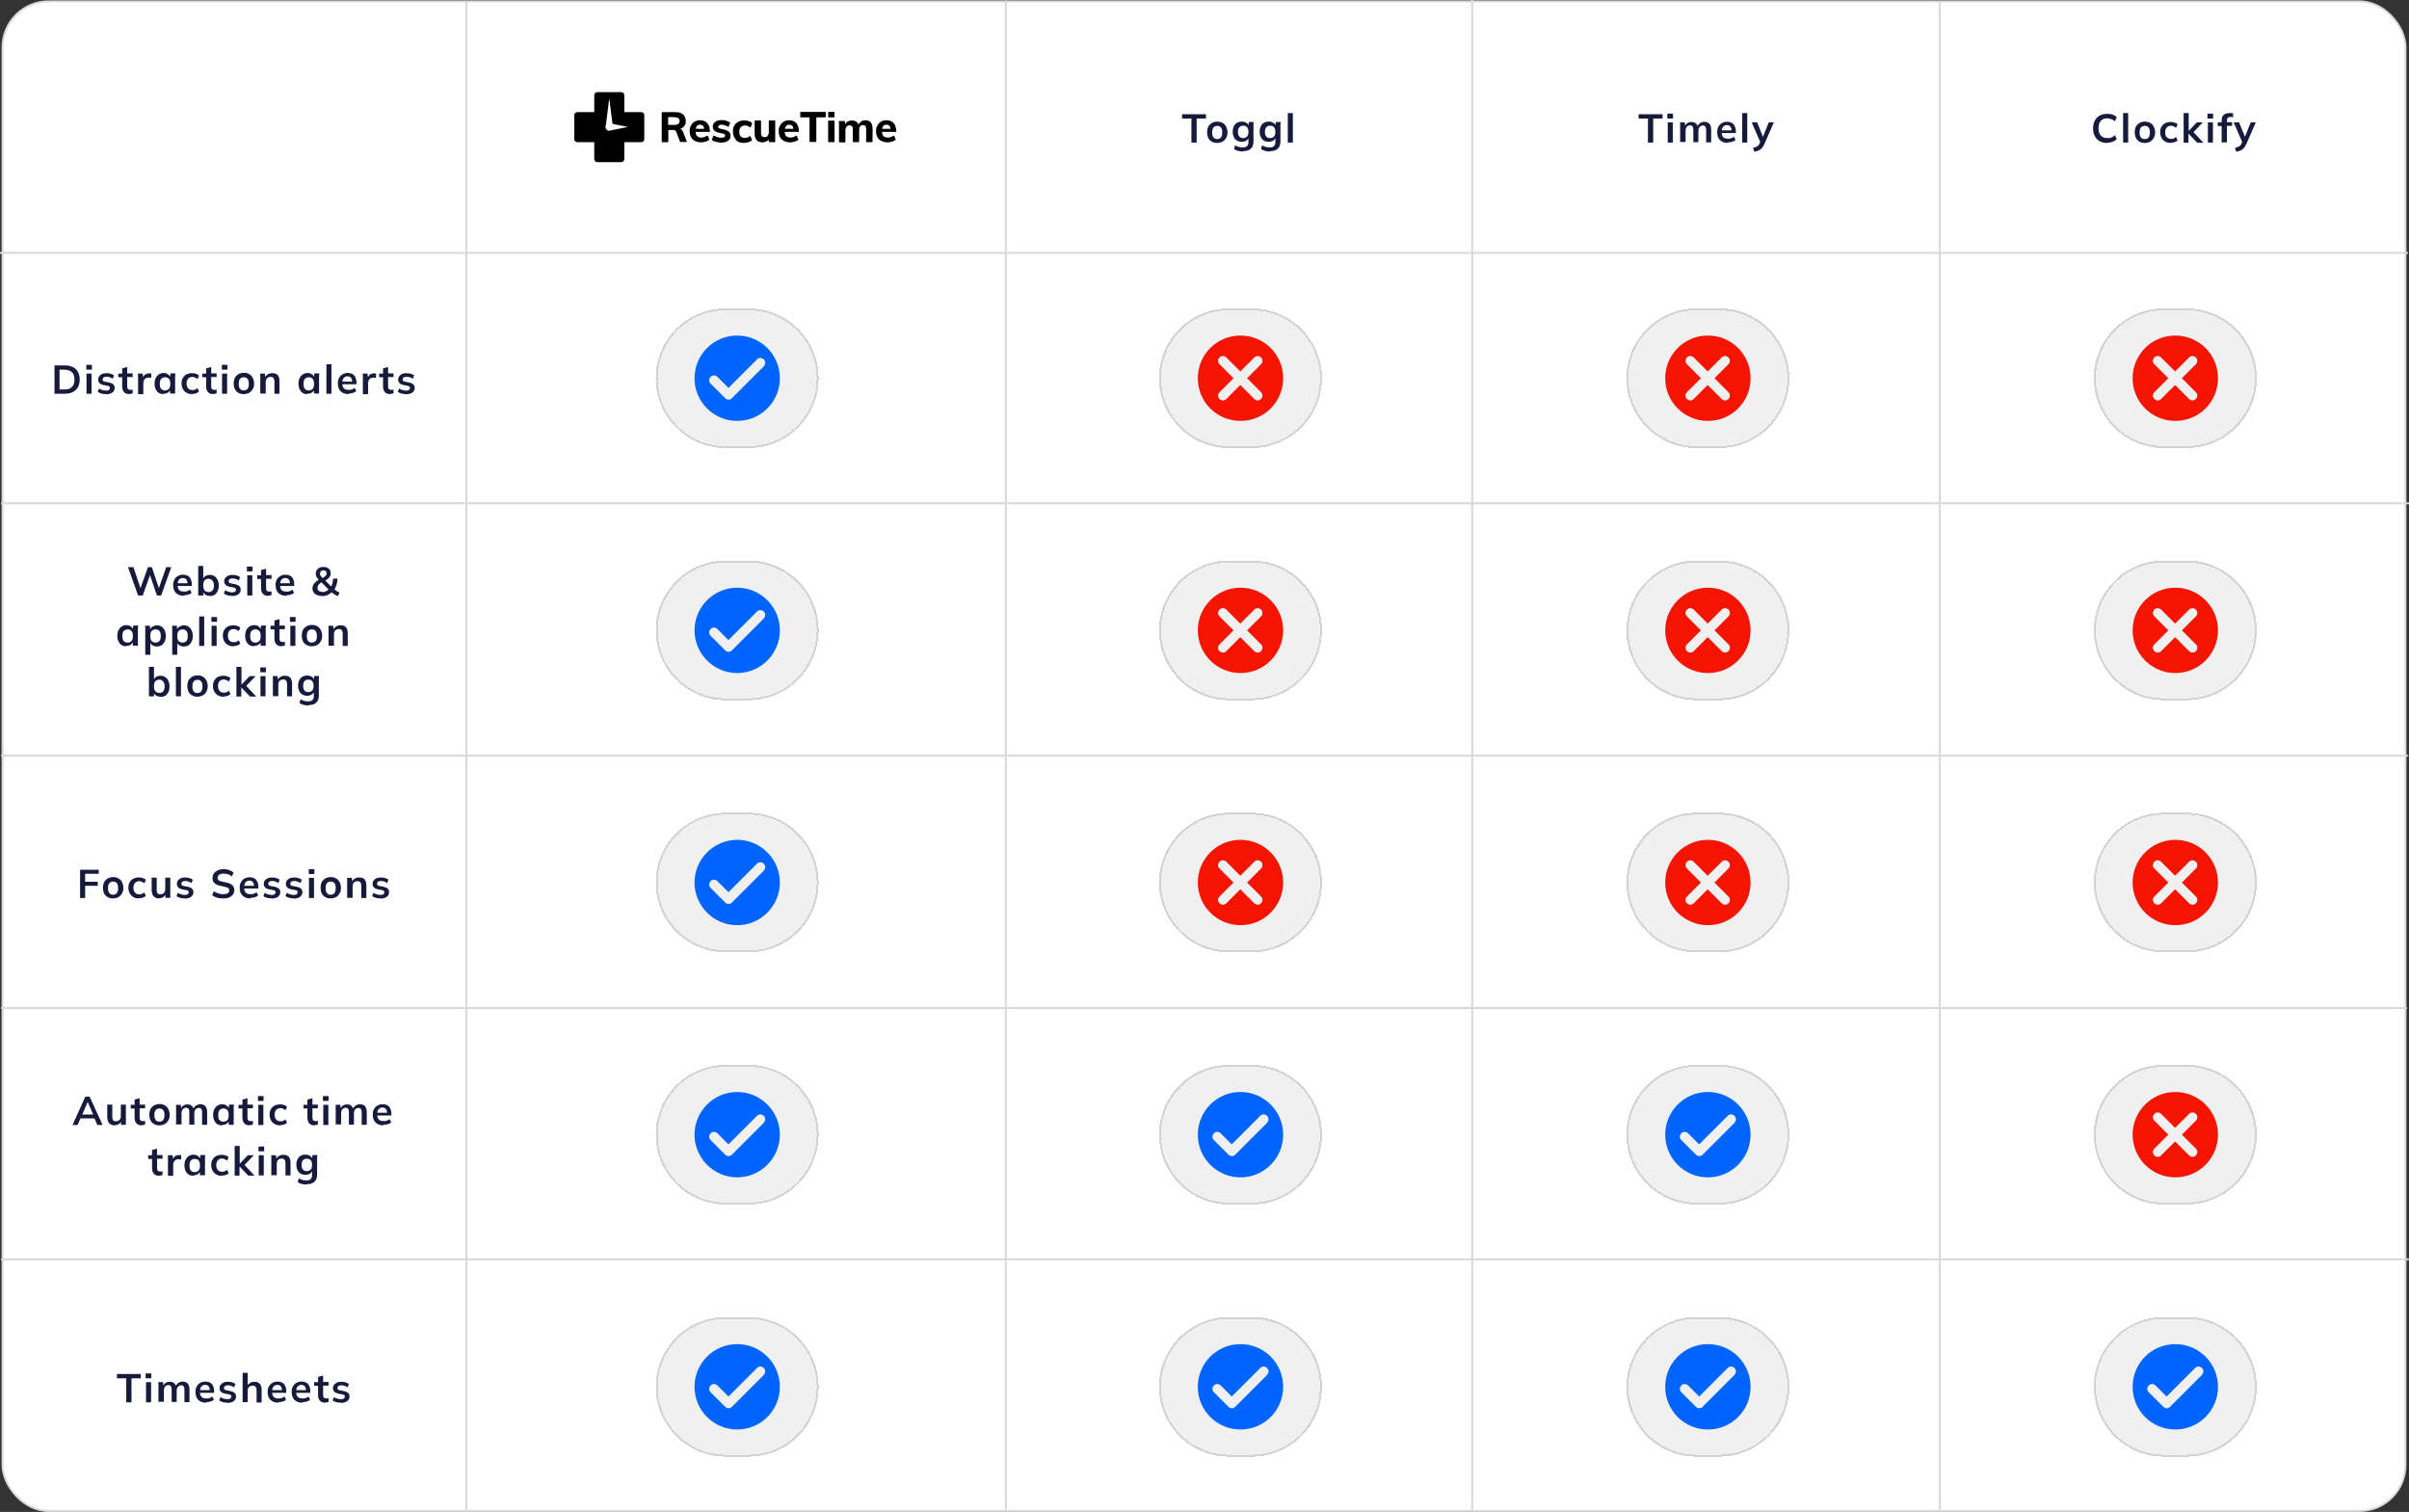 <?xml version="1.0" encoding="UTF-8"?>
<svg id="Layer_1" data-name="Layer 1" xmlns="http://www.w3.org/2000/svg" xmlns:xlink="http://www.w3.org/1999/xlink" viewBox="0 0 1242.1 779.5">
  <rect x="0" y="0" width="1242.1" height="779.5" fill="#333333" stroke="none"/>
  <defs>
    <style>
      .cls-1, .cls-2 {
        fill: none;
      }

      .cls-3 {
        fill: #161a3b;
      }

      .cls-4 {
        stroke: #d8d8d8;
        stroke-miterlimit: 10;
      }

      .cls-4, .cls-5 {
        fill: #fff;
      }

      .cls-6 {
        fill: #d8d8d8;
      }

      .cls-2 {
        stroke: #d3d3d3;
      }

      .cls-7 {
        fill: #f0f0f0;
      }

      .cls-8 {
        fill: #0064ff;
      }

      .cls-8, .cls-9 {
        fill-rule: evenodd;
      }

      .cls-10 {
        clip-path: url(#clippath);
      }

      .cls-9 {
        fill: #f51400;
      }
    </style>
    <clipPath id="clippath">
      <rect class="cls-1" x="296.1" y="47.5" width="166" height="36"/>
    </clipPath>
  </defs>
  <rect class="cls-4" x="1.3" y=".7" width="1239" height="778.3" rx="23.7" ry="23.7"/>
  <g id="Layer_1-2" data-name="Layer 1">
    <rect class="cls-6" x="518.1" y=".2" width="1" height="778.6"/>
    <rect class="cls-6" x=".5" y="648.8" width="1241.5" height="1"/>
    <rect class="cls-6" x="240" y=".5" width="1" height="778.8"/>
    <rect class="cls-6" x="758.6" width="1" height="779.2"/>
    <rect class="cls-6" x="999.6" y=".5" width="1" height="778.6"/>
    <rect class="cls-6" x=".5" y="519.2" width="1240.6" height="1"/>
    <rect class="cls-6" x=".5" y="389.1" width="1241.1" height="1"/>
    <rect class="cls-6" x=".5" y="259" width="1241.6" height="1"/>
    <rect class="cls-6" y="129.9" width="1241.6" height="1"/>
  </g>
  <g id="Layer_4" data-name="Layer 4">
    <path class="cls-3" d="M28.1,203v-14.6h5.3c1.7,0,3.1.3,4.2.9,1.2.6,2,1.4,2.6,2.5s.9,2.4.9,3.9-.3,2.8-.9,3.9c-.6,1.1-1.5,1.9-2.6,2.5s-2.6.9-4.2.9h-5.3ZM30.7,200.8h2.5c1.8,0,3.1-.4,3.9-1.3.9-.8,1.3-2.1,1.3-3.8s-.4-3-1.3-3.8c-.9-.8-2.2-1.3-3.9-1.3h-2.5v10.2h0ZM44.6,203v-10.4h2.6v10.4h-2.6ZM44.5,190.6v-2.5h2.9v2.5h-2.9ZM54.8,203.2c-.9,0-1.7-.1-2.5-.3-.7-.2-1.4-.5-1.9-.9l.7-1.7c.5.4,1.1.6,1.7.8.6.2,1.3.3,1.9.3s1.2-.1,1.5-.4c.3-.2.5-.6.5-1s-.1-.6-.3-.7c-.2-.2-.5-.3-1-.4l-2.1-.4c-.9-.2-1.6-.5-2-1-.5-.5-.7-1.1-.7-1.8s.2-1.2.5-1.7c.4-.5.9-.9,1.5-1.2.7-.3,1.4-.4,2.3-.4s1.5.1,2.2.3c.7.2,1.3.5,1.7.9l-.7,1.7c-.4-.3-.9-.6-1.5-.8-.6-.2-1.1-.3-1.6-.3s-1.2.1-1.6.4c-.3.2-.5.6-.5,1s0,.6.3.8c.2.2.5.3,1,.4l2.1.4c.9.2,1.6.5,2.1,1,.5.4.7,1,.7,1.8s-.2,1.3-.6,1.8c-.4.5-.9.9-1.6,1.1-.7.3-1.4.4-2.3.4l.2-.1ZM66.8,203.2c-1.2,0-2.2-.3-2.8-1-.6-.6-1-1.6-1-2.9v-4.8h-2v-1.9h2v-2.7l2.6-.7v3.3h2.8v1.9h-2.8v4.7c0,.7.1,1.2.4,1.5.3.3.7.4,1.1.4h.7c.2,0,.4,0,.6-.2v2c-.2,0-.5.2-.8.2h-.8v.2ZM71.2,203v-9.1c0-.5,0-.9-.1-1.3h2.5l.3,2.9h-.4c.1-.7.4-1.3.7-1.7.3-.5.7-.8,1.2-1s1-.3,1.5-.3h.6c.2,0,.3,0,.5.1v2.3c-.3-.1-.5-.2-.7-.2h-.7c-.6,0-1.1.1-1.5.4-.4.2-.7.6-.9,1s-.3.9-.3,1.5v5.6h-2.6l-.1-.2ZM84.3,203.2c-.9,0-1.7-.2-2.4-.6s-1.2-1.1-1.6-1.9-.6-1.8-.6-2.9.2-2.1.6-2.9c.4-.8.9-1.4,1.6-1.9.7-.4,1.5-.7,2.4-.7s1.7.2,2.3.7c.7.4,1.1,1,1.3,1.7h-.2l.2-2.2h2.5c0,.4,0,.9-.1,1.3v9.1h-2.6v-2.2h.2c-.2.7-.7,1.3-1.3,1.7-.7.4-1.4.6-2.3.6v.2ZM85.1,201.3c.8,0,1.5-.3,2-.8.5-.6.7-1.4.7-2.6s-.2-2-.7-2.6-1.2-.8-2-.8-1.5.3-2,.8c-.5.6-.7,1.4-.7,2.6s.2,2,.7,2.6,1.2.8,2,.8ZM99,203.2c-1.1,0-2-.2-2.8-.7-.8-.4-1.4-1.1-1.9-1.9-.4-.8-.7-1.8-.7-2.9s.2-2.1.7-2.9,1.1-1.4,1.9-1.8c.8-.4,1.7-.6,2.8-.6s1.4.1,2,.3c.7.2,1.2.5,1.6.9l-.8,1.8c-.4-.3-.8-.6-1.3-.8-.5-.2-.9-.3-1.3-.3-.9,0-1.6.3-2.2.9-.5.6-.8,1.4-.8,2.5s.3,2,.8,2.5c.5.6,1.2.9,2.2.9s.9,0,1.3-.2c.5-.2.9-.4,1.3-.8l.8,1.8c-.4.4-1,.7-1.6.9-.6.2-1.3.3-2,.3v.1ZM110.1,203.2c-1.2,0-2.2-.3-2.8-1-.6-.6-1-1.6-1-2.9v-4.8h-2v-1.9h2v-2.7l2.6-.7v3.3h2.8v1.9h-2.8v4.7c0,.7.1,1.2.4,1.5.3.3.7.4,1.1.4h.7c.2,0,.4,0,.6-.2v2c-.2,0-.5.2-.8.2h-.8v.2ZM114.5,203v-10.4h2.6v10.4h-2.6ZM114.4,190.6v-2.5h2.9v2.5h-2.9ZM125.7,203.2c-1.1,0-2-.2-2.8-.7-.8-.4-1.4-1.1-1.8-1.9s-.6-1.8-.6-2.9.2-2.1.6-2.9,1.1-1.4,1.8-1.9c.8-.4,1.7-.7,2.8-.7s2,.2,2.8.7c.8.4,1.4,1.1,1.8,1.9s.7,1.8.7,2.9-.2,2.1-.7,2.9c-.4.8-1,1.4-1.8,1.9-.8.4-1.7.7-2.8.7ZM125.7,201.3c.8,0,1.5-.3,1.9-.8.5-.6.7-1.4.7-2.6s-.2-2-.7-2.6-1.1-.8-1.9-.8-1.5.3-1.9.8c-.5.6-.7,1.4-.7,2.6s.2,2,.7,2.6,1.1.8,1.9.8ZM134.2,203v-9.1c0-.4,0-.9-.1-1.3h2.5l.2,2.1h-.2c.3-.7.8-1.3,1.5-1.7.6-.4,1.4-.6,2.3-.6,1.2,0,2.2.3,2.8,1,.6.7.9,1.8.9,3.2v6.4h-2.6v-6.3c0-.8-.2-1.4-.5-1.8s-.8-.6-1.4-.6-1.4.2-1.9.7-.7,1.2-.7,2v5.9h-2.6l-.2.1ZM158.5,203.2c-.9,0-1.7-.2-2.4-.6-.7-.4-1.2-1.1-1.6-1.9s-.6-1.8-.6-2.9.2-2.1.6-2.9.9-1.4,1.6-1.9c.7-.4,1.5-.7,2.4-.7s1.7.2,2.3.7c.7.4,1.1,1,1.3,1.7h-.2l.2-2.2h2.5c0,.4,0,.9-.1,1.3v9.1h-2.6v-2.2h.2c-.2.7-.7,1.3-1.3,1.7-.7.4-1.4.6-2.3.6v.2ZM159.2,201.3c.8,0,1.5-.3,2-.8.5-.6.7-1.4.7-2.6s-.2-2-.7-2.6-1.2-.8-2-.8-1.5.3-2,.8c-.5.6-.7,1.4-.7,2.6s.2,2,.7,2.6,1.2.8,2,.8ZM168.3,203v-15.2h2.6v15.2h-2.6ZM179.8,203.2c-1.8,0-3.1-.5-4.1-1.4-1-1-1.5-2.3-1.5-4s.2-2,.6-2.9c.4-.8,1-1.4,1.8-1.9s1.7-.7,2.7-.7,1.8.2,2.5.6,1.2,1,1.5,1.8c.4.8.5,1.7.5,2.7v.7h-7.6v-1.4h5.8l-.4.3c0-1-.2-1.7-.6-2.2s-1-.8-1.8-.8-1.5.3-2,.9-.7,1.5-.7,2.5v.3c0,1.1.3,2,.8,2.5.6.6,1.4.8,2.4.8s1.1,0,1.7-.2c.5-.2,1-.4,1.5-.8l.8,1.7c-.5.4-1.1.7-1.8.9s-1.4.3-2.2.3l.1.3ZM187.1,203v-9.1c0-.5,0-.9-.1-1.3h2.5l.3,2.9h-.4c.1-.7.4-1.3.7-1.7.3-.5.7-.8,1.2-1s1-.3,1.5-.3h.6c.2,0,.3,0,.5.1v2.3c-.3-.1-.5-.2-.7-.2h-.7c-.6,0-1.1.1-1.5.4-.4.2-.7.6-.9,1-.2.4-.3.9-.3,1.5v5.6h-2.6l-.1-.2ZM201.3,203.2c-1.2,0-2.2-.3-2.8-1-.6-.6-1-1.6-1-2.9v-4.8h-2v-1.9h2v-2.7l2.6-.7v3.3h2.8v1.9h-2.8v4.7c0,.7.1,1.2.4,1.5s.7.4,1.1.4h.7c.2,0,.4,0,.6-.2v2c-.2,0-.5.2-.8.2h-.8v.2ZM209.5,203.2c-.9,0-1.7-.1-2.5-.3-.7-.2-1.4-.5-1.9-.9l.7-1.7c.5.4,1.1.6,1.7.8.6.2,1.3.3,1.9.3s1.2-.1,1.5-.4c.3-.2.5-.6.5-1s-.1-.6-.3-.7c-.2-.2-.5-.3-1-.4l-2.1-.4c-.9-.2-1.6-.5-2-1-.5-.5-.7-1.1-.7-1.8s.2-1.2.5-1.7c.4-.5.9-.9,1.5-1.2.7-.3,1.4-.4,2.3-.4s1.5.1,2.2.3c.7.2,1.3.5,1.7.9l-.7,1.7c-.4-.3-.9-.6-1.5-.8s-1.1-.3-1.6-.3-1.2.1-1.6.4c-.3.2-.5.6-.5,1s0,.6.3.8c.2.2.5.3,1,.4l2.1.4c.9.2,1.6.5,2.1,1,.5.4.7,1,.7,1.8s-.2,1.3-.6,1.8-.9.9-1.6,1.1-1.4.4-2.3.4l.2-.1Z"/>
    <path class="cls-3" d="M71.2,307l-5.2-14.6h2.8l4,12h-.8l4.3-12h2l4,12h-.8l4.2-12h2.6l-5.2,14.6h-2.2l-3.8-11.2h.5l-4,11.2h-2.4ZM94.9,307.2c-1.8,0-3.1-.5-4.1-1.4-1-1-1.5-2.3-1.5-4s.2-2,.6-2.9,1-1.4,1.8-1.9,1.7-.7,2.7-.7,1.8.2,2.5.6,1.2,1,1.5,1.8c.4.8.5,1.7.5,2.7v.7h-7.6v-1.4h5.8l-.4.3c0-1-.2-1.7-.6-2.2-.4-.5-1-.8-1.8-.8s-1.5.3-2,.9-.7,1.5-.7,2.5v.3c0,1.1.3,2,.8,2.5.6.6,1.4.8,2.4.8s1.1,0,1.7-.2c.5-.2,1-.4,1.5-.8l.8,1.7c-.5.4-1.1.7-1.8.9-.7.2-1.4.3-2.2.3l.1.3ZM108.2,307.2c-.9,0-1.7-.2-2.3-.6-.7-.4-1.1-1-1.3-1.8h.2v2.2h-2.6v-15.2h2.6v6.9h-.2c.2-.7.7-1.3,1.3-1.7.7-.4,1.4-.6,2.3-.6s1.7.2,2.4.7c.7.4,1.2,1.1,1.6,1.9.4.8.6,1.8.6,2.9s-.2,2.1-.6,2.9c-.4.8-.9,1.4-1.6,1.9-.7.4-1.5.6-2.4.6v-.1ZM107.5,305.3c.8,0,1.5-.3,2-.8.5-.6.8-1.4.8-2.6s-.3-2-.8-2.6-1.2-.9-2-.9-1.5.3-2,.8c-.5.6-.7,1.4-.7,2.6s.2,2,.7,2.6,1.2.8,2,.8v.1ZM119.8,307.2c-.9,0-1.7-.1-2.5-.3-.7-.2-1.4-.5-1.9-.9l.7-1.7c.5.4,1.1.6,1.7.8.6.2,1.3.3,1.9.3s1.2-.1,1.5-.4c.3-.2.5-.6.5-1s-.1-.6-.3-.7c-.2-.2-.5-.3-1-.4l-2.1-.4c-.9-.2-1.6-.5-2-1-.5-.5-.7-1.1-.7-1.8s.2-1.2.5-1.7c.4-.5.9-.9,1.5-1.2.7-.3,1.4-.4,2.3-.4s1.5.1,2.2.3c.7.2,1.3.5,1.7.9l-.7,1.7c-.4-.3-.9-.6-1.5-.8-.6-.2-1.1-.3-1.6-.3s-1.2.1-1.6.4c-.3.2-.5.6-.5,1s0,.6.3.8c.2.2.5.3,1,.4l2.1.4c.9.2,1.6.5,2.1,1,.5.4.7,1,.7,1.8s-.2,1.3-.6,1.8-.9.9-1.6,1.1c-.7.3-1.4.4-2.3.4l.2-.1ZM127.5,307v-10.4h2.6v10.4h-2.6ZM127.3,294.6v-2.5h2.9v2.5h-2.9ZM138.4,307.2c-1.2,0-2.2-.3-2.8-1-.6-.6-1-1.6-1-2.9v-4.8h-2v-1.9h2v-2.7l2.6-.7v3.3h2.8v1.9h-2.8v4.7c0,.7.1,1.2.4,1.5s.7.4,1.1.4h.7c.2,0,.4,0,.6-.2v2c-.2,0-.5.2-.8.2h-.8v.2ZM147.7,307.2c-1.8,0-3.1-.5-4.1-1.4-1-1-1.5-2.3-1.5-4s.2-2,.6-2.9c.4-.8,1-1.4,1.8-1.9s1.7-.7,2.7-.7,1.8.2,2.5.6,1.2,1,1.5,1.8c.4.8.5,1.7.5,2.7v.7h-7.6v-1.4h5.8l-.4.3c0-1-.2-1.7-.6-2.2s-1-.8-1.8-.8-1.5.3-2,.9-.7,1.5-.7,2.5v.3c0,1.1.3,2,.8,2.5.6.6,1.4.8,2.4.8s1.1,0,1.7-.2c.5-.2,1-.4,1.5-.8l.8,1.7c-.5.4-1.1.7-1.8.9-.7.2-1.4.3-2.2.3l.1.3ZM174,307.2c-.6-.2-1.2-.5-1.8-.9-.6-.4-1.1-.8-1.6-1.2h.6c-.6.7-1.4,1.2-2.2,1.6-.8.4-1.7.6-2.7.6s-2-.2-2.8-.5-1.4-.8-1.8-1.4-.6-1.3-.6-2.1.3-1.7.8-2.4c.6-.7,1.3-1.3,2.3-1.9l.7-.4-.4.5c-.6-.6-1-1.2-1.3-1.7-.3-.6-.4-1.1-.4-1.7s.2-1.3.5-1.8.8-.9,1.4-1.2c.6-.3,1.3-.4,2.2-.4s2,.3,2.6.9c.7.6,1,1.3,1,2.3s-.1,1-.3,1.5-.5.9-1,1.3-1.1.8-1.8,1.2v-.5l3.7,3.7h-.5c.4-.6.6-1.2.8-2,.2-.8.3-1.6.4-2.4h2.2c0,1.1-.2,2.2-.5,3.2s-.7,1.9-1.3,2.7v-.6c.4.4.8.7,1.3,1.1.5.3,1,.6,1.6.8l-.9,1.9-.2-.2ZM166.4,305.2c.7,0,1.3-.1,1.8-.4.6-.3,1-.6,1.5-1.2v.6l-4.4-4.4h1.1l-.6.4c-.5.3-.9.6-1.2.9-.3.3-.5.6-.7.9s-.2.7-.2,1.1c0,.6.2,1.2.7,1.5.5.4,1.1.6,2,.6h0ZM166.8,294c-.5,0-.9.2-1.3.5-.3.3-.5.7-.5,1.2s0,.5.1.7c0,.2.3.5.5.8s.5.6.9,1h-.6c.9-.4,1.5-.9,1.9-1.2.4-.4.6-.9.6-1.4s-.1-.9-.4-1.1c-.3-.3-.7-.4-1.2-.4v-.1ZM65.1,333.2c-.9,0-1.7-.2-2.4-.6s-1.2-1.1-1.6-1.9-.6-1.8-.6-2.9.2-2.1.6-2.9c.4-.8.9-1.4,1.6-1.9.7-.4,1.5-.7,2.4-.7s1.7.2,2.3.7c.7.4,1.1,1,1.3,1.7h-.2l.2-2.2h2.5c0,.4,0,.9-.1,1.3v9.1h-2.6v-2.2h.2c-.2.7-.7,1.3-1.3,1.7-.7.4-1.4.6-2.3.6v.2ZM65.8,331.3c.8,0,1.5-.3,2-.8.5-.6.7-1.4.7-2.6s-.2-2-.7-2.6-1.2-.8-2-.8-1.5.3-2,.8c-.5.6-.7,1.4-.7,2.6s.2,2,.7,2.6,1.2.8,2,.8ZM74.9,337.5v-13.6c0-.4,0-.9-.1-1.3h2.5l.2,2.2h-.2c.2-.7.6-1.3,1.3-1.7.7-.4,1.5-.7,2.3-.7s1.7.2,2.4.7c.7.4,1.2,1,1.6,1.9.4.8.6,1.8.6,2.9s-.2,2.1-.6,2.9-.9,1.4-1.6,1.9c-.7.4-1.5.6-2.4.6s-1.6-.2-2.3-.6-1.1-1-1.3-1.7h.2v6.6h-2.6v-.1ZM80.2,331.3c.8,0,1.5-.3,2-.8.5-.6.7-1.4.7-2.6s-.2-2-.7-2.6-1.2-.8-2-.8-1.5.3-2,.8c-.5.6-.7,1.4-.7,2.6s.2,2,.7,2.6,1.2.8,2,.8ZM88.8,337.5v-13.6c0-.4,0-.9-.1-1.3h2.5l.2,2.2h-.2c.2-.7.6-1.3,1.3-1.7.7-.4,1.5-.7,2.3-.7s1.7.2,2.4.7c.7.4,1.2,1,1.6,1.9.4.8.6,1.8.6,2.9s-.2,2.1-.6,2.9-.9,1.4-1.6,1.9c-.7.4-1.5.6-2.4.6s-1.6-.2-2.3-.6-1.1-1-1.3-1.7h.2v6.6h-2.6v-.1ZM94.1,331.3c.8,0,1.5-.3,2-.8.5-.6.7-1.4.7-2.6s-.2-2-.7-2.6-1.2-.8-2-.8-1.5.3-2,.8c-.5.6-.7,1.4-.7,2.6s.2,2,.7,2.6,1.2.8,2,.8ZM102.7,333v-15.2h2.6v15.2h-2.6ZM109.1,333v-10.4h2.6v10.4h-2.6ZM109,320.6v-2.5h2.9v2.5h-2.9ZM120.3,333.2c-1.1,0-2-.2-2.8-.7-.8-.4-1.4-1.1-1.9-1.9-.4-.8-.7-1.8-.7-2.9s.2-2.1.7-2.9,1.1-1.4,1.9-1.8,1.7-.6,2.8-.6,1.4.1,2,.3c.7.2,1.2.5,1.6.9l-.8,1.8c-.4-.3-.8-.6-1.3-.8-.5-.2-.9-.3-1.3-.3-.9,0-1.6.3-2.2.9-.5.6-.8,1.4-.8,2.5s.3,2,.8,2.5c.5.6,1.2.9,2.2.9s.9,0,1.3-.2c.5-.2.9-.4,1.3-.8l.8,1.8c-.4.4-1,.7-1.6.9-.6.2-1.3.3-2,.3v.1ZM131,333.2c-.9,0-1.7-.2-2.4-.6-.7-.4-1.2-1.1-1.6-1.9s-.6-1.8-.6-2.9.2-2.1.6-2.9.9-1.4,1.6-1.9c.7-.4,1.5-.7,2.4-.7s1.7.2,2.3.7c.7.4,1.1,1,1.3,1.7h-.2l.2-2.2h2.5c0,.4,0,.9-.1,1.3v9.1h-2.6v-2.2h.2c-.2.7-.7,1.3-1.3,1.7-.7.4-1.4.6-2.3.6v.2ZM131.7,331.3c.8,0,1.5-.3,2-.8.5-.6.7-1.4.7-2.6s-.2-2-.7-2.6-1.2-.8-2-.8-1.5.3-2,.8c-.5.6-.7,1.4-.7,2.6s.2,2,.7,2.6,1.2.8,2,.8ZM145.3,333.2c-1.2,0-2.2-.3-2.8-1-.6-.6-1-1.6-1-2.9v-4.8h-2v-1.9h2v-2.7l2.6-.7v3.3h2.8v1.9h-2.8v4.7c0,.7.1,1.2.4,1.5s.7.4,1.1.4h.7c.2,0,.4,0,.6-.2v2c-.2,0-.5.2-.8.2h-.8v.2ZM149.7,333v-10.4h2.6v10.4h-2.6ZM149.5,320.6v-2.5h2.9v2.5h-2.9ZM160.8,333.2c-1.1,0-2-.2-2.8-.7-.8-.4-1.4-1.1-1.8-1.9s-.6-1.8-.6-2.9.2-2.1.6-2.9,1.1-1.4,1.8-1.9c.8-.4,1.7-.7,2.8-.7s2,.2,2.8.7c.8.4,1.4,1.1,1.8,1.9s.7,1.8.7,2.9-.2,2.1-.7,2.9c-.4.8-1,1.4-1.8,1.9-.8.4-1.7.7-2.8.7ZM160.8,331.3c.8,0,1.5-.3,1.9-.8.5-.6.7-1.4.7-2.6s-.2-2-.7-2.6-1.1-.8-1.9-.8-1.5.3-1.9.8c-.5.6-.7,1.4-.7,2.6s.2,2,.7,2.6,1.1.8,1.9.8ZM169.4,333v-9.1c0-.4,0-.9-.1-1.3h2.5l.2,2.1h-.2c.3-.7.8-1.3,1.5-1.7.6-.4,1.4-.6,2.3-.6,1.2,0,2.2.3,2.8,1,.6.7.9,1.8.9,3.2v6.4h-2.6v-6.3c0-.8-.2-1.4-.5-1.8s-.8-.6-1.4-.6-1.4.2-1.9.7-.7,1.2-.7,2v5.9h-2.6l-.2.1ZM82.8,359.2c-.9,0-1.7-.2-2.3-.6-.7-.4-1.1-1-1.3-1.8h.2v2.2h-2.6v-15.2h2.6v6.9h-.2c.2-.7.7-1.3,1.3-1.7.7-.4,1.4-.6,2.3-.6s1.7.2,2.4.7c.7.4,1.2,1.1,1.6,1.9.4.8.6,1.8.6,2.9s-.2,2.1-.6,2.9c-.4.8-.9,1.4-1.6,1.9-.7.4-1.5.6-2.4.6v-.1ZM82.1,357.3c.8,0,1.5-.3,2-.8.5-.6.8-1.4.8-2.6s-.3-2-.8-2.6-1.2-.9-2-.9-1.5.3-2,.8c-.5.6-.7,1.4-.7,2.6s.2,2,.7,2.6,1.2.8,2,.8v.1ZM90.7,359v-15.2h2.6v15.2h-2.6ZM101.8,359.2c-1.1,0-2-.2-2.8-.7-.8-.4-1.4-1.1-1.8-1.9-.4-.8-.6-1.8-.6-2.9s.2-2.1.6-2.9c.4-.8,1.1-1.4,1.8-1.9.8-.4,1.7-.7,2.8-.7s2,.2,2.8.7c.8.4,1.4,1.1,1.8,1.9.4.8.7,1.8.7,2.9s-.2,2.1-.7,2.9c-.4.8-1,1.4-1.8,1.9-.8.4-1.7.7-2.8.7ZM101.8,357.3c.8,0,1.5-.3,1.9-.8.5-.6.7-1.4.7-2.6s-.2-2-.7-2.6-1.1-.8-1.9-.8-1.5.3-1.9.8c-.5.6-.7,1.4-.7,2.6s.2,2,.7,2.6,1.1.8,1.9.8ZM115.2,359.2c-1.1,0-2-.2-2.8-.7-.8-.4-1.4-1.1-1.9-1.9-.4-.8-.7-1.8-.7-2.9s.2-2.1.7-2.9,1.1-1.4,1.9-1.8c.8-.4,1.7-.6,2.8-.6s1.4.1,2,.3c.7.2,1.2.5,1.6.9l-.8,1.8c-.4-.3-.8-.6-1.3-.8-.5-.2-.9-.3-1.3-.3-.9,0-1.6.3-2.2.9-.5.6-.8,1.4-.8,2.5s.3,2,.8,2.5c.5.6,1.2.9,2.2.9s.9,0,1.3-.2c.5-.2.9-.4,1.3-.8l.8,1.8c-.4.4-1,.7-1.6.9-.6.2-1.3.3-2,.3v.1ZM121.9,359v-15.2h2.6v9.2h0l4.2-4.4h3.1l-5.3,5.5v-1l5.6,6h-3.2l-4.5-4.7h0v4.7h-2.6l.1-.1ZM134.3,359v-10.4h2.6v10.4h-2.6ZM134.2,346.6v-2.5h2.9v2.5h-2.9ZM140.7,359v-9.1c0-.4,0-.9-.1-1.3h2.5l.2,2.1h-.2c.3-.7.8-1.3,1.5-1.7.6-.4,1.4-.6,2.3-.6,1.2,0,2.2.3,2.8,1,.6.7.9,1.8.9,3.2v6.4h-2.6v-6.3c0-.8-.2-1.4-.5-1.8s-.8-.6-1.4-.6-1.4.2-1.9.7-.7,1.2-.7,2v5.9h-2.6l-.2.1ZM159.1,363.7c-1,0-1.8-.1-2.6-.3-.8-.2-1.5-.5-2.1-1l.6-1.9c.4.3.8.5,1.2.6.4.2.9.3,1.3.4.5,0,.9.1,1.4.1,1,0,1.7-.2,2.2-.7s.7-1.1.7-2v-2.5h.2c-.2.7-.7,1.3-1.3,1.7-.7.4-1.4.6-2.3.6s-1.8-.2-2.5-.6-1.2-1-1.6-1.8-.6-1.7-.6-2.8.2-2,.6-2.8.9-1.4,1.6-1.8,1.5-.6,2.5-.6,1.6.2,2.3.6c.7.4,1.1,1,1.3,1.7h-.2c0-.1.2-2.1.2-2.1h2.5c0,.4,0,.9-.1,1.3v8.7c0,1.6-.4,2.9-1.3,3.7-.9.9-2.2,1.3-3.9,1.3l-.1.2ZM159,356.8c.8,0,1.5-.3,2-.8.5-.6.7-1.4.7-2.4s-.2-1.8-.7-2.4-1.1-.8-2-.8-1.5.3-2,.8c-.5.6-.7,1.3-.7,2.4s.2,1.8.7,2.4,1.2.8,2,.8Z"/>
    <path class="cls-3" d="M41.3,463v-14.6h9.6v2.1h-7v4.1h6.5v2.1h-6.5v6.3h-2.7.1ZM58.3,463.2c-1.1,0-2-.2-2.8-.7-.8-.4-1.4-1.1-1.8-1.9-.4-.8-.6-1.8-.6-2.9s.2-2.1.6-2.9c.4-.8,1.1-1.4,1.8-1.9.8-.4,1.7-.7,2.8-.7s2,.2,2.8.7c.8.4,1.4,1.1,1.8,1.9.4.8.7,1.8.7,2.9s-.2,2.1-.7,2.9c-.4.8-1,1.4-1.8,1.9-.8.4-1.7.7-2.8.7ZM58.3,461.3c.8,0,1.5-.3,1.9-.8.5-.6.7-1.4.7-2.6s-.2-2-.7-2.6-1.1-.8-1.9-.8-1.5.3-1.9.8c-.5.6-.7,1.4-.7,2.6s.2,2,.7,2.6,1.1.8,1.9.8ZM71.6,463.2c-1.1,0-2-.2-2.8-.7-.8-.4-1.4-1.1-1.9-1.9-.4-.8-.7-1.8-.7-2.9s.2-2.1.7-2.9c.5-.8,1.1-1.4,1.9-1.8.8-.4,1.7-.6,2.8-.6s1.4.1,2,.3c.7.2,1.2.5,1.6.9l-.8,1.8c-.4-.3-.8-.6-1.3-.8s-.9-.3-1.3-.3c-.9,0-1.6.3-2.2.9-.5.6-.8,1.4-.8,2.5s.3,2,.8,2.5c.5.6,1.2.9,2.2.9s.9,0,1.3-.2c.5-.2.9-.4,1.3-.8l.8,1.8c-.4.4-1,.7-1.6.9s-1.3.3-2,.3v.1ZM82.1,463.2c-1.3,0-2.2-.4-2.9-1.1-.6-.7-1-1.8-1-3.2v-6.4h2.6v6.4c0,.8.2,1.3.5,1.7s.8.5,1.4.5,1.3-.2,1.8-.7.7-1.2.7-2v-5.9h2.6v10.4h-2.5v-2.1h.3c-.3.7-.8,1.3-1.4,1.7-.6.4-1.3.6-2.1.6v.1ZM95.4,463.2c-.9,0-1.7-.1-2.5-.3-.7-.2-1.4-.5-1.9-.9l.7-1.7c.5.4,1.1.6,1.7.8.6.2,1.3.3,1.9.3s1.2-.1,1.5-.4c.3-.2.5-.6.5-1s-.1-.6-.3-.7c-.2-.2-.5-.3-1-.4l-2.1-.4c-.9-.2-1.6-.5-2-1-.5-.5-.7-1.1-.7-1.8s.2-1.2.5-1.7c.4-.5.9-.9,1.5-1.2.7-.3,1.4-.4,2.3-.4s1.5.1,2.2.3,1.3.5,1.7.9l-.7,1.7c-.4-.3-.9-.6-1.5-.8s-1.1-.3-1.6-.3-1.2.1-1.6.4c-.3.2-.5.6-.5,1s0,.6.3.8c.2.2.5.3,1,.4l2.1.4c.9.2,1.6.5,2.1,1,.5.4.7,1,.7,1.8s-.2,1.3-.6,1.8c-.4.5-.9.9-1.6,1.1-.7.3-1.4.4-2.3.4l.2-.1ZM115.1,463.2c-1.2,0-2.3-.1-3.2-.4-1-.3-1.8-.7-2.5-1.2l.8-2.1c.5.3,1,.6,1.5.8s1.1.4,1.6.5c.6.1,1.2.2,1.8.2,1.1,0,1.9-.2,2.4-.5.5-.4.7-.8.7-1.4s-.2-.9-.5-1.2-.9-.5-1.8-.7l-2.3-.5c-1.3-.3-2.3-.7-3-1.4-.7-.6-1-1.5-1-2.6s.2-1.7.7-2.4,1.2-1.2,2-1.6c.9-.4,1.9-.6,3-.6s2,.2,2.9.5,1.6.7,2.2,1.3l-.8,2c-.6-.5-1.2-.9-1.9-1.1-.7-.2-1.5-.4-2.4-.4s-1.7.2-2.3.6c-.5.4-.8.9-.8,1.6s.2.9.5,1.2.9.5,1.7.7l2.3.5c1.4.3,2.4.7,3.1,1.4.7.6,1,1.5,1,2.5s-.2,1.6-.7,2.3c-.5.6-1.1,1.2-2,1.5-.9.4-1.9.5-3,.5h0ZM129.2,463.2c-1.8,0-3.1-.5-4.1-1.4-1-1-1.5-2.3-1.5-4s.2-2,.6-2.9c.4-.8,1-1.4,1.8-1.9s1.7-.7,2.7-.7,1.8.2,2.5.6c.7.4,1.2,1,1.5,1.8.4.8.5,1.7.5,2.7v.7h-7.6v-1.4h5.8l-.4.3c0-1-.2-1.7-.6-2.2s-1-.8-1.8-.8-1.5.3-2,.9c-.5.6-.7,1.5-.7,2.5v.3c0,1.1.3,2,.8,2.5.6.6,1.4.8,2.4.8s1.1,0,1.7-.2c.5-.2,1-.4,1.5-.8l.8,1.7c-.5.4-1.1.7-1.8.9-.7.2-1.4.3-2.2.3l.1.3ZM140.2,463.2c-.9,0-1.7-.1-2.5-.3-.7-.2-1.4-.5-1.9-.9l.7-1.7c.5.4,1.1.6,1.7.8s1.3.3,1.9.3,1.2-.1,1.5-.4c.3-.2.5-.6.5-1s-.1-.6-.3-.7c-.2-.2-.5-.3-1-.4l-2.1-.4c-.9-.2-1.6-.5-2-1-.5-.5-.7-1.1-.7-1.8s.2-1.2.5-1.7c.4-.5.9-.9,1.5-1.2.7-.3,1.4-.4,2.3-.4s1.5.1,2.2.3,1.3.5,1.7.9l-.7,1.7c-.4-.3-.9-.6-1.5-.8s-1.1-.3-1.6-.3-1.2.1-1.6.4c-.3.2-.5.6-.5,1s0,.6.3.8c.2.2.5.3,1,.4l2.1.4c.9.2,1.6.5,2.1,1,.5.4.7,1,.7,1.8s-.2,1.3-.6,1.8-.9.9-1.6,1.1-1.4.4-2.3.4l.2-.1ZM151.6,463.2c-.9,0-1.7-.1-2.5-.3-.7-.2-1.4-.5-1.9-.9l.7-1.7c.5.4,1.1.6,1.7.8s1.3.3,1.9.3,1.2-.1,1.5-.4c.3-.2.5-.6.5-1s-.1-.6-.3-.7c-.2-.2-.5-.3-1-.4l-2.1-.4c-.9-.2-1.6-.5-2-1-.5-.5-.7-1.1-.7-1.8s.2-1.2.5-1.7c.4-.5.9-.9,1.5-1.2.7-.3,1.4-.4,2.3-.4s1.5.1,2.2.3,1.3.5,1.7.9l-.7,1.7c-.4-.3-.9-.6-1.5-.8s-1.1-.3-1.6-.3-1.2.1-1.6.4c-.3.2-.5.6-.5,1s0,.6.3.8c.2.2.5.3,1,.4l2.1.4c.9.2,1.6.5,2.1,1,.5.4.7,1,.7,1.8s-.2,1.3-.6,1.8-.9.9-1.6,1.1c-.7.3-1.4.4-2.3.4l.2-.1ZM159.3,463v-10.4h2.6v10.4h-2.6ZM159.2,450.6v-2.5h2.9v2.5h-2.9ZM170.5,463.2c-1.1,0-2-.2-2.8-.7-.8-.4-1.4-1.1-1.8-1.9-.4-.8-.6-1.8-.6-2.9s.2-2.1.6-2.9c.4-.8,1.1-1.4,1.8-1.9.8-.4,1.7-.7,2.8-.7s2,.2,2.8.7c.8.4,1.4,1.1,1.8,1.9.4.8.7,1.8.7,2.9s-.2,2.1-.7,2.9c-.4.8-1,1.4-1.8,1.9-.8.4-1.7.7-2.8.7ZM170.5,461.3c.8,0,1.5-.3,1.9-.8.5-.6.7-1.4.7-2.6s-.2-2-.7-2.6-1.1-.8-1.9-.8-1.5.3-1.9.8c-.5.6-.7,1.4-.7,2.6s.2,2,.7,2.6,1.1.8,1.9.8ZM179,463v-9.1c0-.4,0-.9-.1-1.3h2.5l.2,2.1h-.2c.3-.7.8-1.3,1.5-1.7.6-.4,1.4-.6,2.3-.6,1.2,0,2.2.3,2.8,1,.6.7.9,1.8.9,3.2v6.4h-2.6v-6.3c0-.8-.2-1.4-.5-1.8-.3-.4-.8-.6-1.4-.6s-1.4.2-1.9.7-.7,1.2-.7,2v5.9h-2.6l-.2.1ZM196.3,463.2c-.9,0-1.7-.1-2.5-.3-.7-.2-1.4-.5-1.9-.9l.7-1.7c.5.4,1.1.6,1.7.8s1.3.3,1.9.3,1.2-.1,1.5-.4c.3-.2.5-.6.5-1s-.1-.6-.3-.7c-.2-.2-.5-.3-1-.4l-2.1-.4c-.9-.2-1.6-.5-2-1-.5-.5-.7-1.1-.7-1.8s.2-1.2.5-1.7c.4-.5.9-.9,1.5-1.2.7-.3,1.4-.4,2.3-.4s1.5.1,2.2.3,1.3.5,1.7.9l-.7,1.7c-.4-.3-.9-.6-1.5-.8s-1.1-.3-1.6-.3-1.2.1-1.6.4c-.3.2-.5.6-.5,1s0,.6.3.8c.2.2.5.3,1,.4l2.1.4c.9.2,1.6.5,2.1,1,.5.4.7,1,.7,1.8s-.2,1.3-.6,1.8-.9.9-1.6,1.1c-.7.3-1.4.4-2.3.4l.2-.1Z"/>
    <path class="cls-3" d="M37.4,580l6.6-14.6h2.2l6.7,14.6h-2.7l-1.8-4.1,1.1.7h-8.8l1.1-.7-1.8,4.1h-2.7.1ZM45.1,568.3l-2.9,6.9-.5-.6h7l-.4.6-3-6.9h-.2ZM59.2,580.2c-1.3,0-2.2-.4-2.9-1.1-.6-.7-1-1.8-1-3.2v-6.4h2.6v6.4c0,.8.2,1.3.5,1.7s.8.5,1.4.5,1.3-.2,1.8-.7.7-1.2.7-2v-5.9h2.6v10.4h-2.5v-2.1h.3c-.3.7-.8,1.3-1.4,1.7-.6.4-1.3.6-2.1.6v.1ZM73.2,580.2c-1.2,0-2.2-.3-2.8-1-.6-.6-1-1.6-1-2.9v-4.8h-2v-1.9h2v-2.7l2.6-.7v3.3h2.8v1.9h-2.8v4.7c0,.7.1,1.2.4,1.5.3.3.7.4,1.1.4h.7c.2,0,.4,0,.6-.2v2c-.2,0-.5.2-.8.2h-.8v.2ZM82.2,580.2c-1.1,0-2-.2-2.8-.7-.8-.4-1.4-1.1-1.8-1.9-.4-.8-.6-1.8-.6-2.9s.2-2.1.6-2.9c.4-.8,1.1-1.4,1.8-1.9.8-.4,1.7-.7,2.8-.7s2,.2,2.8.7c.8.4,1.4,1.1,1.8,1.9.4.8.7,1.8.7,2.9s-.2,2.1-.7,2.9c-.4.8-1,1.4-1.8,1.9-.8.4-1.7.7-2.8.7ZM82.2,578.3c.8,0,1.5-.3,1.9-.8.5-.6.7-1.4.7-2.6s-.2-2-.7-2.6-1.1-.8-1.9-.8-1.5.3-1.9.8c-.5.6-.7,1.4-.7,2.6s.2,2,.7,2.6,1.1.8,1.9.8ZM90.8,580v-9.1c0-.4,0-.9-.1-1.3h2.5l.2,2.1h-.2c.3-.7.7-1.3,1.3-1.7s1.3-.6,2.2-.6,1.5.2,2,.6c.6.4.9,1,1.2,1.8h-.3c.3-.7.8-1.3,1.4-1.8.7-.4,1.4-.7,2.3-.7s2,.3,2.6,1,.9,1.8.9,3.2v6.4h-2.6v-6.3c0-.8-.1-1.4-.4-1.8-.3-.4-.7-.6-1.3-.6s-1.3.3-1.7.8-.6,1.2-.6,2v5.8h-2.6v-6.3c0-.8-.1-1.4-.4-1.8-.3-.4-.7-.6-1.3-.6s-1.3.3-1.7.8-.6,1.2-.6,2v5.8h-2.6l-.2.3ZM114.5,580.2c-.9,0-1.7-.2-2.4-.6-.7-.4-1.2-1.1-1.6-1.9-.4-.8-.6-1.8-.6-2.9s.2-2.1.6-2.9c.4-.8.9-1.4,1.6-1.9.7-.4,1.5-.7,2.4-.7s1.7.2,2.3.7c.7.4,1.1,1,1.3,1.7h-.2l.2-2.2h2.5c0,.4,0,.9-.1,1.3v9.1h-2.6v-2.2h.2c-.2.7-.7,1.3-1.3,1.7-.7.4-1.4.6-2.3.6v.2ZM115.2,578.3c.8,0,1.5-.3,2-.8.5-.6.7-1.4.7-2.6s-.2-2-.7-2.6-1.2-.8-2-.8-1.5.3-2,.8c-.5.6-.7,1.4-.7,2.6s.2,2,.7,2.6,1.2.8,2,.8ZM128.8,580.2c-1.2,0-2.2-.3-2.8-1-.6-.6-1-1.6-1-2.9v-4.8h-2v-1.9h2v-2.7l2.6-.7v3.3h2.8v1.9h-2.8v4.7c0,.7.1,1.2.4,1.5s.7.4,1.1.4h.7c.2,0,.4,0,.6-.2v2c-.2,0-.5.2-.8.2h-.8v.2ZM133.2,580v-10.4h2.6v10.4h-2.6ZM133,567.6v-2.5h2.9v2.5h-2.9ZM144.4,580.2c-1.1,0-2-.2-2.8-.7-.8-.4-1.4-1.1-1.9-1.9-.4-.8-.7-1.8-.7-2.9s.2-2.1.7-2.9c.5-.8,1.1-1.4,1.9-1.8.8-.4,1.7-.6,2.8-.6s1.4.1,2,.3c.7.2,1.2.5,1.6.9l-.8,1.8c-.4-.3-.8-.6-1.3-.8s-.9-.3-1.3-.3c-.9,0-1.6.3-2.2.9-.5.6-.8,1.4-.8,2.5s.3,2,.8,2.5c.5.6,1.2.9,2.2.9s.9,0,1.3-.2c.5-.2.9-.4,1.3-.8l.8,1.8c-.4.4-1,.7-1.6.9s-1.3.3-2,.3v.1ZM162.3,580.2c-1.2,0-2.2-.3-2.8-1-.6-.6-1-1.6-1-2.9v-4.8h-2v-1.9h2v-2.7l2.6-.7v3.3h2.8v1.9h-2.8v4.7c0,.7.1,1.2.4,1.5s.7.4,1.1.4h.7c.2,0,.4,0,.6-.2v2c-.2,0-.5.2-.8.2h-.8v.2ZM166.7,580v-10.4h2.6v10.4h-2.6ZM166.5,567.6v-2.5h2.9v2.5h-2.9ZM173.1,580v-9.1c0-.4,0-.9-.1-1.3h2.5l.2,2.1h-.2c.3-.7.7-1.3,1.3-1.7.6-.4,1.3-.6,2.2-.6s1.5.2,2,.6c.6.4.9,1,1.2,1.8h-.3c.3-.7.8-1.3,1.4-1.8.7-.4,1.4-.7,2.3-.7s2,.3,2.6,1,.9,1.8.9,3.2v6.4h-2.6v-6.3c0-.8-.1-1.4-.4-1.8-.3-.4-.7-.6-1.3-.6s-1.3.3-1.7.8c-.4.5-.6,1.2-.6,2v5.8h-2.6v-6.3c0-.8-.1-1.4-.4-1.8-.3-.4-.7-.6-1.3-.6s-1.3.3-1.7.8c-.4.5-.6,1.2-.6,2v5.8h-2.6l-.2.3ZM197.8,580.2c-1.8,0-3.1-.5-4.1-1.4-1-1-1.5-2.3-1.5-4s.2-2,.6-2.9c.4-.8,1-1.4,1.8-1.9s1.7-.7,2.7-.7,1.8.2,2.5.6c.7.4,1.2,1,1.5,1.8.4.8.5,1.7.5,2.7v.7h-7.6v-1.4h5.8l-.4.3c0-1-.2-1.7-.6-2.2s-1-.8-1.8-.8-1.5.3-2,.9c-.5.6-.7,1.5-.7,2.5v.3c0,1.1.3,2,.8,2.5.6.6,1.4.8,2.4.8s1.1,0,1.7-.2c.5-.2,1-.4,1.5-.8l.8,1.7c-.5.4-1.1.7-1.8.9-.7.2-1.4.3-2.2.3l.1.3ZM82.2,606.2c-1.2,0-2.2-.3-2.8-1-.6-.6-1-1.6-1-2.9v-4.8h-2v-1.9h2v-2.7l2.6-.7v3.3h2.8v1.9h-2.8v4.7c0,.7.1,1.2.4,1.5.3.3.7.4,1.1.4h.7c.2,0,.4,0,.6-.2v2c-.2,0-.5.2-.8.2h-.8v.2ZM86.6,606v-9.1c0-.5,0-.9-.1-1.3h2.5l.3,2.9h-.4c.1-.7.4-1.3.7-1.7.3-.5.7-.8,1.2-1s1-.3,1.5-.3h.6c.2,0,.3,0,.5.1v2.3c-.3-.1-.5-.2-.7-.2h-.7c-.6,0-1.1.1-1.5.4-.4.2-.7.6-.9,1s-.3.9-.3,1.5v5.6h-2.6l-.1-.2ZM99.7,606.2c-.9,0-1.7-.2-2.4-.6-.7-.4-1.2-1.1-1.6-1.9-.4-.8-.6-1.8-.6-2.9s.2-2.1.6-2.9c.4-.8.9-1.4,1.6-1.9.7-.4,1.5-.7,2.4-.7s1.7.2,2.3.7c.7.4,1.1,1,1.3,1.7h-.2l.2-2.2h2.5c0,.4,0,.9-.1,1.3v9.1h-2.6v-2.2h.2c-.2.7-.7,1.3-1.3,1.7-.7.4-1.4.6-2.3.6v.2ZM100.4,604.3c.8,0,1.5-.3,2-.8.5-.6.7-1.4.7-2.6s-.2-2-.7-2.6-1.2-.8-2-.8-1.5.3-2,.8c-.5.6-.7,1.4-.7,2.6s.2,2,.7,2.6,1.2.8,2,.8ZM114.3,606.2c-1.1,0-2-.2-2.8-.7-.8-.4-1.4-1.1-1.9-1.9-.4-.8-.7-1.8-.7-2.9s.2-2.1.7-2.9c.5-.8,1.1-1.4,1.9-1.8.8-.4,1.7-.6,2.8-.6s1.4.1,2,.3c.7.2,1.2.5,1.6.9l-.8,1.8c-.4-.3-.8-.6-1.3-.8s-.9-.3-1.3-.3c-.9,0-1.6.3-2.2.9-.5.6-.8,1.4-.8,2.5s.3,2,.8,2.5c.5.6,1.2.9,2.2.9s.9,0,1.3-.2c.5-.2.9-.4,1.3-.8l.8,1.8c-.4.4-1,.7-1.6.9s-1.3.3-2,.3v.1ZM121,606v-15.2h2.6v9.2h0l4.2-4.4h3.1l-5.3,5.5v-1l5.6,6h-3.2l-4.5-4.7h0v4.7h-2.6l.1-.1ZM133.4,606v-10.4h2.6v10.4h-2.6ZM133.3,593.6v-2.5h2.9v2.5h-2.9ZM139.9,606v-9.1c0-.4,0-.9-.1-1.3h2.5l.2,2.1h-.2c.3-.7.8-1.3,1.5-1.7.6-.4,1.4-.6,2.3-.6,1.2,0,2.2.3,2.8,1,.6.7.9,1.8.9,3.2v6.4h-2.6v-6.3c0-.8-.2-1.4-.5-1.8-.3-.4-.8-.6-1.4-.6s-1.4.2-1.9.7-.7,1.2-.7,2v5.9h-2.6l-.2.1ZM158.2,610.7c-1,0-1.8-.1-2.6-.3-.8-.2-1.5-.5-2.1-1l.6-1.9c.4.3.8.5,1.2.6.4.2.9.3,1.3.4.5,0,.9.1,1.4.1,1,0,1.7-.2,2.2-.7s.7-1.1.7-2v-2.5h.2c-.2.7-.7,1.3-1.3,1.7-.7.4-1.4.6-2.3.6s-1.8-.2-2.5-.6c-.7-.4-1.2-1-1.6-1.8s-.6-1.7-.6-2.8.2-2,.6-2.8.9-1.4,1.6-1.8c.7-.4,1.5-.6,2.5-.6s1.6.2,2.3.6c.7.4,1.1,1,1.3,1.7h-.2c0-.1.2-2.1.2-2.1h2.5c0,.4,0,.9-.1,1.3v8.7c0,1.6-.4,2.9-1.3,3.7-.9.9-2.2,1.3-3.9,1.3l-.1.2ZM158.2,603.8c.8,0,1.5-.3,2-.8.5-.6.7-1.4.7-2.4s-.2-1.8-.7-2.4c-.5-.6-1.1-.8-2-.8s-1.5.3-2,.8c-.5.6-.7,1.3-.7,2.4s.2,1.8.7,2.4c.5.6,1.2.8,2,.8Z"/>
    <path class="cls-3" d="M65.1,723v-12.4h-4.8v-2.2h12.3v2.2h-4.8v12.4h-2.7ZM75.3,723v-10.4h2.6v10.4h-2.6ZM75.1,710.6v-2.5h2.9v2.5h-2.9ZM81.7,723v-9.1c0-.4,0-.9-.1-1.3h2.5l.2,2.1h-.2c.3-.7.7-1.3,1.3-1.7s1.3-.6,2.2-.6,1.5.2,2,.6c.6.4.9,1,1.2,1.8h-.3c.3-.7.8-1.3,1.4-1.8.7-.4,1.4-.7,2.3-.7s2,.3,2.6,1,.9,1.8.9,3.2v6.4h-2.6v-6.3c0-.8-.1-1.4-.4-1.8-.3-.4-.7-.6-1.3-.6s-1.3.3-1.7.8-.6,1.2-.6,2v5.8h-2.6v-6.3c0-.8-.1-1.4-.4-1.8-.3-.4-.7-.6-1.3-.6s-1.3.3-1.7.8-.6,1.2-.6,2v5.8h-2.6l-.2.3ZM106.4,723.2c-1.8,0-3.1-.5-4.1-1.4-1-1-1.5-2.3-1.5-4s.2-2,.6-2.9c.4-.8,1-1.4,1.8-1.9s1.7-.7,2.7-.7,1.8.2,2.5.6c.7.4,1.2,1,1.5,1.8.4.8.5,1.7.5,2.7v.7h-7.6v-1.4h5.8l-.4.3c0-1-.2-1.7-.6-2.2-.4-.5-1-.8-1.8-.8s-1.5.3-2,.9c-.5.6-.7,1.5-.7,2.5v.3c0,1.1.3,2,.8,2.5.6.6,1.4.8,2.4.8s1.1,0,1.7-.2c.5-.2,1-.4,1.5-.8l.8,1.7c-.5.4-1.1.7-1.8.9s-1.4.3-2.2.3l.1.3ZM117.4,723.2c-.9,0-1.7-.1-2.5-.3-.7-.2-1.4-.5-1.9-.9l.7-1.7c.5.4,1.1.6,1.7.8s1.3.3,1.9.3,1.2-.1,1.5-.4c.3-.2.5-.6.5-1s-.1-.6-.3-.7c-.2-.2-.5-.3-1-.4l-2.1-.4c-.9-.2-1.6-.5-2-1-.5-.5-.7-1.1-.7-1.8s.2-1.2.5-1.7c.4-.5.9-.9,1.5-1.2.7-.3,1.4-.4,2.3-.4s1.5.1,2.2.3,1.3.5,1.7.9l-.7,1.7c-.4-.3-.9-.6-1.5-.8s-1.1-.3-1.6-.3-1.2.1-1.6.4c-.3.2-.5.6-.5,1s0,.6.3.8c.2.2.5.3,1,.4l2.1.4c.9.2,1.6.5,2.1,1,.5.4.7,1,.7,1.8s-.2,1.3-.6,1.8-.9.9-1.6,1.1c-.7.3-1.4.4-2.3.4l.2-.1ZM125.1,723v-15.2h2.6v6.9h-.3c.3-.7.8-1.3,1.5-1.7s1.4-.6,2.3-.6c1.2,0,2.2.4,2.8,1.1.6.7.9,1.7.9,3.2v6.4h-2.6v-6.3c0-.8-.2-1.4-.5-1.8-.3-.4-.8-.6-1.5-.6s-1.4.2-1.9.7-.7,1.1-.7,1.9v5.9h-2.6v.1ZM143.6,723.2c-1.8,0-3.1-.5-4.1-1.4-1-1-1.5-2.3-1.5-4s.2-2,.6-2.9c.4-.8,1-1.4,1.8-1.9s1.7-.7,2.7-.7,1.8.2,2.5.6c.7.4,1.2,1,1.5,1.8.4.8.5,1.7.5,2.7v.7h-7.6v-1.4h5.8l-.4.3c0-1-.2-1.7-.6-2.2s-1-.8-1.8-.8-1.5.3-2,.9c-.5.6-.7,1.5-.7,2.5v.3c0,1.1.3,2,.8,2.5.6.6,1.4.8,2.4.8s1.1,0,1.7-.2c.5-.2,1-.4,1.5-.8l.8,1.7c-.5.4-1.1.7-1.8.9-.7.2-1.4.3-2.2.3l.1.3ZM156,723.2c-1.8,0-3.1-.5-4.1-1.4-1-1-1.5-2.3-1.5-4s.2-2,.6-2.9c.4-.8,1-1.4,1.8-1.9s1.7-.7,2.7-.7,1.8.2,2.5.6c.7.4,1.2,1,1.5,1.8.4.8.5,1.7.5,2.7v.7h-7.6v-1.4h5.8l-.4.3c0-1-.2-1.7-.6-2.2s-1-.8-1.8-.8-1.5.3-2,.9c-.5.6-.7,1.5-.7,2.5v.3c0,1.1.3,2,.8,2.5.6.6,1.4.8,2.4.8s1.1,0,1.7-.2c.5-.2,1-.4,1.5-.8l.8,1.7c-.5.4-1.1.7-1.8.9-.7.2-1.4.3-2.2.3l.1.3ZM167.8,723.2c-1.2,0-2.2-.3-2.8-1-.6-.6-1-1.6-1-2.9v-4.8h-2v-1.9h2v-2.7l2.6-.7v3.3h2.8v1.9h-2.8v4.7c0,.7.1,1.2.4,1.5s.7.4,1.1.4h.7c.2,0,.4,0,.6-.2v2c-.2,0-.5.2-.8.2h-.8v.2ZM175.9,723.2c-.9,0-1.7-.1-2.5-.3-.7-.2-1.4-.5-1.9-.9l.7-1.7c.5.4,1.1.6,1.7.8s1.3.3,1.9.3,1.2-.1,1.5-.4c.3-.2.5-.6.5-1s-.1-.6-.3-.7c-.2-.2-.5-.3-1-.4l-2.1-.4c-.9-.2-1.6-.5-2-1-.5-.5-.7-1.1-.7-1.8s.2-1.2.5-1.7c.4-.5.9-.9,1.5-1.2.7-.3,1.4-.4,2.3-.4s1.5.1,2.2.3,1.3.5,1.7.9l-.7,1.7c-.4-.3-.9-.6-1.5-.8s-1.1-.3-1.6-.3-1.2.1-1.6.4c-.3.2-.5.6-.5,1s0,.6.3.8c.2.2.5.3,1,.4l2.1.4c.9.2,1.6.5,2.1,1,.5.4.7,1,.7,1.8s-.2,1.3-.6,1.8-.9.9-1.6,1.1c-.7.3-1.4.4-2.3.4l.2-.1Z"/>
  </g>
  <g id="Layer_3" data-name="Layer 3">
    <g>
      <g>
        <path class="cls-7" d="M374.1,159h12c19.9,0,36,16.1,36,36h0c0,19.9-16.1,36-36,36h-12c-19.9,0-36-16.1-36-36h0c0-19.9,16.1-36,36-36Z" shape-rendering="crispEdges"/>
        <path class="cls-2" d="M374.1,159.5h12c19.6,0,35.5,15.9,35.5,35.5h0c0,19.6-15.9,35.5-35.5,35.5h-12c-19.6,0-35.5-15.9-35.5-35.5h0c0-19.6,15.9-35.5,35.5-35.5Z" shape-rendering="crispEdges"/>
        <path class="cls-8" d="M380.1,217c12.1,0,22-9.8,22-22s-9.9-22-22-22-22,9.8-22,22,9.9,22,22,22ZM393.8,188.8c1-1,1-2.6,0-3.5-1-1-2.6-1-3.5,0l-14.7,14.7-5.7-5.7c-1-1-2.6-1-3.5,0-1,1-1,2.6,0,3.5l7.5,7.5c1,1,2.6,1,3.5,0l16.5-16.5h-.1Z"/>
      </g>
      <g>
        <path class="cls-7" d="M374.1,289h12c19.9,0,36,16.1,36,36h0c0,19.9-16.1,36-36,36h-12c-19.9,0-36-16.1-36-36h0c0-19.9,16.1-36,36-36Z" shape-rendering="crispEdges"/>
        <path class="cls-2" d="M374.1,289.5h12c19.6,0,35.5,15.9,35.5,35.5h0c0,19.6-15.9,35.5-35.5,35.5h-12c-19.6,0-35.5-15.9-35.5-35.5h0c0-19.6,15.9-35.5,35.5-35.5Z" shape-rendering="crispEdges"/>
        <path class="cls-8" d="M380.1,347c12.1,0,22-9.9,22-22s-9.9-22-22-22-22,9.9-22,22,9.9,22,22,22ZM393.8,318.8c1-1,1-2.6,0-3.5-1-1-2.6-1-3.5,0l-14.7,14.7-5.7-5.7c-1-1-2.6-1-3.5,0-1,1-1,2.6,0,3.5l7.5,7.5c1,1,2.6,1,3.5,0l16.5-16.5h-.1Z"/>
      </g>
      <g>
        <path class="cls-7" d="M374.1,419h12c19.9,0,36,16.1,36,36h0c0,19.9-16.1,36-36,36h-12c-19.9,0-36-16.1-36-36h0c0-19.9,16.1-36,36-36Z" shape-rendering="crispEdges"/>
        <path class="cls-2" d="M374.1,419.5h12c19.6,0,35.5,15.9,35.5,35.5h0c0,19.6-15.9,35.5-35.5,35.5h-12c-19.6,0-35.5-15.9-35.5-35.5h0c0-19.6,15.9-35.5,35.5-35.5Z" shape-rendering="crispEdges"/>
        <path class="cls-8" d="M380.1,477c12.1,0,22-9.9,22-22s-9.9-22-22-22-22,9.9-22,22,9.9,22,22,22ZM393.8,448.8c1-1,1-2.6,0-3.5-1-1-2.6-1-3.5,0l-14.7,14.7-5.7-5.7c-1-1-2.6-1-3.5,0-1,1-1,2.6,0,3.5l7.5,7.5c1,1,2.6,1,3.5,0l16.5-16.5h-.1Z"/>
      </g>
      <g>
        <path class="cls-7" d="M374.1,549h12c19.9,0,36,16.1,36,36h0c0,19.9-16.1,36-36,36h-12c-19.9,0-36-16.1-36-36h0c0-19.9,16.1-36,36-36Z" shape-rendering="crispEdges"/>
        <path class="cls-2" d="M374.1,549.5h12c19.6,0,35.5,15.9,35.5,35.5h0c0,19.6-15.9,35.5-35.5,35.5h-12c-19.6,0-35.5-15.9-35.5-35.5h0c0-19.6,15.9-35.5,35.5-35.5Z" shape-rendering="crispEdges"/>
        <path class="cls-8" d="M380.1,607c12.1,0,22-9.9,22-22s-9.9-22-22-22-22,9.9-22,22,9.9,22,22,22ZM393.8,578.8c1-1,1-2.6,0-3.5-1-1-2.6-1-3.5,0l-14.7,14.7-5.7-5.7c-1-1-2.6-1-3.5,0-1,1-1,2.6,0,3.5l7.5,7.5c1,1,2.6,1,3.5,0l16.5-16.5h-.1Z"/>
      </g>
      <g>
        <path class="cls-7" d="M374.1,679h12c19.9,0,36,16.1,36,36h0c0,19.9-16.1,36-36,36h-12c-19.9,0-36-16.1-36-36h0c0-19.9,16.1-36,36-36Z" shape-rendering="crispEdges"/>
        <path class="cls-2" d="M374.1,679.5h12c19.6,0,35.5,15.9,35.5,35.5h0c0,19.6-15.9,35.5-35.5,35.5h-12c-19.6,0-35.5-15.9-35.5-35.5h0c0-19.6,15.9-35.5,35.5-35.5Z" shape-rendering="crispEdges"/>
        <path class="cls-8" d="M380.1,737c12.1,0,22-9.8,22-22s-9.9-22-22-22-22,9.8-22,22,9.9,22,22,22ZM393.8,708.8c1-1,1-2.6,0-3.5-1-1-2.6-1-3.5,0l-14.7,14.7-5.7-5.7c-1-1-2.6-1-3.5,0-1,1-1,2.6,0,3.5l7.5,7.5c1,1,2.6,1,3.5,0l16.5-16.5h-.1Z"/>
      </g>
      <g>
        <path class="cls-7" d="M633.6,159h12c19.9,0,36,16.1,36,36h0c0,19.9-16.1,36-36,36h-12c-19.9,0-36-16.1-36-36h0c0-19.9,16.1-36,36-36Z" shape-rendering="crispEdges"/>
        <path class="cls-2" d="M633.6,159.5h12c19.6,0,35.5,15.9,35.5,35.5h0c0,19.6-15.9,35.5-35.5,35.5h-12c-19.6,0-35.5-15.9-35.5-35.5h0c0-19.6,15.9-35.5,35.5-35.5Z" shape-rendering="crispEdges"/>
        <path class="cls-9" d="M639.6,217c12.2,0,22-9.8,22-22s-9.8-22-22-22-22,9.8-22,22,9.8,22,22,22ZM632.3,184.3c-1-1-2.6-1-3.5,0-1,1-1,2.6,0,3.5l7.2,7.2-7.2,7.2c-1,1-1,2.6,0,3.5,1,1,2.6,1,3.5,0l7.2-7.2,7.2,7.2c1,1,2.6,1,3.5,0,1-1,1-2.6,0-3.5l-7.2-7.2,7.2-7.2c1-1,1-2.6,0-3.5-1-1-2.6-1-3.5,0l-7.2,7.2-7.2-7.2Z"/>
      </g>
      <g>
        <path class="cls-7" d="M633.6,289h12c19.9,0,36,16.1,36,36h0c0,19.9-16.1,36-36,36h-12c-19.9,0-36-16.1-36-36h0c0-19.9,16.1-36,36-36Z" shape-rendering="crispEdges"/>
        <path class="cls-2" d="M633.6,289.5h12c19.6,0,35.5,15.9,35.5,35.5h0c0,19.6-15.9,35.5-35.5,35.5h-12c-19.6,0-35.5-15.9-35.5-35.5h0c0-19.6,15.9-35.5,35.5-35.5Z" shape-rendering="crispEdges"/>
        <path class="cls-9" d="M639.6,347c12.2,0,22-9.9,22-22s-9.8-22-22-22-22,9.9-22,22,9.8,22,22,22ZM632.3,314.3c-1-1-2.6-1-3.5,0-1,1-1,2.6,0,3.5l7.2,7.2-7.2,7.2c-1,1-1,2.6,0,3.5,1,1,2.6,1,3.5,0l7.2-7.2,7.2,7.2c1,1,2.6,1,3.5,0,1-1,1-2.6,0-3.5l-7.2-7.2,7.2-7.2c1-1,1-2.6,0-3.5-1-1-2.6-1-3.5,0l-7.2,7.2-7.2-7.2Z"/>
      </g>
      <g>
        <path class="cls-7" d="M633.6,419h12c19.9,0,36,16.1,36,36h0c0,19.9-16.1,36-36,36h-12c-19.9,0-36-16.1-36-36h0c0-19.9,16.1-36,36-36Z" shape-rendering="crispEdges"/>
        <path class="cls-2" d="M633.6,419.5h12c19.6,0,35.5,15.9,35.5,35.5h0c0,19.6-15.9,35.5-35.5,35.5h-12c-19.6,0-35.5-15.9-35.5-35.5h0c0-19.6,15.9-35.5,35.5-35.5Z" shape-rendering="crispEdges"/>
        <path class="cls-9" d="M639.6,477c12.2,0,22-9.9,22-22s-9.8-22-22-22-22,9.9-22,22,9.8,22,22,22ZM632.3,444.3c-1-1-2.6-1-3.5,0-1,1-1,2.6,0,3.5l7.2,7.2-7.2,7.2c-1,1-1,2.6,0,3.5,1,1,2.6,1,3.5,0l7.2-7.2,7.2,7.2c1,1,2.6,1,3.5,0,1-1,1-2.6,0-3.5l-7.2-7.2,7.2-7.2c1-1,1-2.6,0-3.5-1-1-2.6-1-3.5,0l-7.2,7.2-7.2-7.2Z"/>
      </g>
      <g>
        <path class="cls-7" d="M633.6,549h12c19.9,0,36,16.1,36,36h0c0,19.9-16.1,36-36,36h-12c-19.9,0-36-16.1-36-36h0c0-19.9,16.1-36,36-36Z" shape-rendering="crispEdges"/>
        <path class="cls-2" d="M633.6,549.5h12c19.6,0,35.5,15.9,35.5,35.5h0c0,19.6-15.9,35.5-35.5,35.5h-12c-19.6,0-35.5-15.9-35.5-35.5h0c0-19.6,15.9-35.5,35.5-35.5Z" shape-rendering="crispEdges"/>
        <path class="cls-8" d="M639.6,607c12.2,0,22-9.9,22-22s-9.8-22-22-22-22,9.9-22,22,9.8,22,22,22ZM653.3,578.8c1-1,1-2.6,0-3.5-1-1-2.6-1-3.5,0l-14.7,14.7-5.7-5.7c-1-1-2.6-1-3.5,0-1,1-1,2.6,0,3.5l7.5,7.5c1,1,2.6,1,3.5,0l16.5-16.5h-.1Z"/>
      </g>
      <g>
        <path class="cls-7" d="M633.6,679h12c19.9,0,36,16.1,36,36h0c0,19.9-16.1,36-36,36h-12c-19.9,0-36-16.1-36-36h0c0-19.9,16.1-36,36-36Z" shape-rendering="crispEdges"/>
        <path class="cls-2" d="M633.6,679.5h12c19.6,0,35.5,15.9,35.5,35.5h0c0,19.6-15.9,35.5-35.5,35.5h-12c-19.6,0-35.5-15.9-35.5-35.5h0c0-19.6,15.9-35.5,35.5-35.5Z" shape-rendering="crispEdges"/>
        <path class="cls-8" d="M639.6,737c12.2,0,22-9.8,22-22s-9.8-22-22-22-22,9.8-22,22,9.8,22,22,22ZM653.3,708.8c1-1,1-2.6,0-3.5-1-1-2.6-1-3.5,0l-14.7,14.7-5.7-5.7c-1-1-2.6-1-3.5,0-1,1-1,2.6,0,3.5l7.5,7.5c1,1,2.6,1,3.5,0l16.5-16.5h-.1Z"/>
      </g>
      <g>
        <path class="cls-7" d="M874.6,159h12c19.9,0,36,16.1,36,36h0c0,19.9-16.1,36-36,36h-12c-19.9,0-36-16.1-36-36h0c0-19.9,16.1-36,36-36h0Z" shape-rendering="crispEdges"/>
        <path class="cls-2" d="M874.6,159.5h12c19.6,0,35.5,15.9,35.5,35.5h0c0,19.6-15.9,35.5-35.5,35.5h-12c-19.6,0-35.5-15.9-35.5-35.5h0c0-19.6,15.9-35.5,35.5-35.5h0Z" shape-rendering="crispEdges"/>
        <path class="cls-9" d="M880.6,217c12.2,0,22-9.8,22-22s-9.8-22-22-22-22,9.8-22,22,9.8,22,22,22h0ZM873.3,184.3c-1-1-2.6-1-3.5,0-1,1-1,2.6,0,3.5l7.2,7.2-7.2,7.2c-1,1-1,2.6,0,3.5,1,1,2.6,1,3.5,0l7.2-7.2,7.2,7.2c1,1,2.6,1,3.5,0,1-1,1-2.6,0-3.5l-7.2-7.2,7.2-7.2c1-1,1-2.6,0-3.5-1-1-2.6-1-3.5,0l-7.2,7.2-7.2-7.2Z"/>
      </g>
      <g>
        <path class="cls-7" d="M874.6,289h12c19.9,0,36,16.1,36,36h0c0,19.9-16.1,36-36,36h-12c-19.9,0-36-16.1-36-36h0c0-19.9,16.1-36,36-36h0Z" shape-rendering="crispEdges"/>
        <path class="cls-2" d="M874.6,289.5h12c19.6,0,35.5,15.9,35.5,35.5h0c0,19.6-15.9,35.5-35.5,35.5h-12c-19.6,0-35.5-15.9-35.5-35.5h0c0-19.6,15.9-35.5,35.5-35.5h0Z" shape-rendering="crispEdges"/>
        <path class="cls-9" d="M880.6,347c12.2,0,22-9.9,22-22s-9.8-22-22-22-22,9.9-22,22,9.8,22,22,22h0ZM873.3,314.3c-1-1-2.6-1-3.5,0-1,1-1,2.6,0,3.5l7.2,7.2-7.2,7.2c-1,1-1,2.6,0,3.5,1,1,2.6,1,3.5,0l7.2-7.2,7.2,7.2c1,1,2.6,1,3.5,0,1-1,1-2.6,0-3.5l-7.2-7.2,7.2-7.2c1-1,1-2.6,0-3.5-1-1-2.6-1-3.5,0l-7.2,7.2-7.2-7.2Z"/>
      </g>
      <g>
        <path class="cls-7" d="M874.6,419h12c19.9,0,36,16.1,36,36h0c0,19.9-16.1,36-36,36h-12c-19.9,0-36-16.1-36-36h0c0-19.9,16.1-36,36-36h0Z" shape-rendering="crispEdges"/>
        <path class="cls-2" d="M874.6,419.5h12c19.6,0,35.5,15.9,35.5,35.5h0c0,19.6-15.9,35.5-35.5,35.5h-12c-19.6,0-35.5-15.9-35.5-35.5h0c0-19.6,15.9-35.5,35.5-35.5h0Z" shape-rendering="crispEdges"/>
        <path class="cls-9" d="M880.6,477c12.2,0,22-9.9,22-22s-9.8-22-22-22-22,9.9-22,22,9.8,22,22,22h0ZM873.3,444.3c-1-1-2.6-1-3.5,0-1,1-1,2.6,0,3.5l7.2,7.2-7.2,7.2c-1,1-1,2.6,0,3.5,1,1,2.6,1,3.5,0l7.2-7.2,7.2,7.2c1,1,2.6,1,3.5,0,1-1,1-2.6,0-3.5l-7.2-7.2,7.2-7.2c1-1,1-2.6,0-3.5-1-1-2.6-1-3.5,0l-7.2,7.2-7.2-7.2Z"/>
      </g>
      <g>
        <path class="cls-7" d="M874.6,549h12c19.9,0,36,16.1,36,36h0c0,19.9-16.1,36-36,36h-12c-19.9,0-36-16.1-36-36h0c0-19.9,16.1-36,36-36h0Z" shape-rendering="crispEdges"/>
        <path class="cls-2" d="M874.6,549.5h12c19.6,0,35.5,15.9,35.5,35.5h0c0,19.6-15.9,35.5-35.5,35.5h-12c-19.6,0-35.5-15.9-35.5-35.5h0c0-19.6,15.9-35.5,35.5-35.5h0Z" shape-rendering="crispEdges"/>
        <path class="cls-8" d="M880.6,607c12.2,0,22-9.9,22-22s-9.8-22-22-22-22,9.9-22,22,9.8,22,22,22h0ZM894.3,578.8c1-1,1-2.6,0-3.5-1-1-2.6-1-3.5,0l-14.7,14.7-5.7-5.7c-1-1-2.6-1-3.5,0-1,1-1,2.6,0,3.5l7.5,7.5c1,1,2.6,1,3.5,0l16.5-16.5h-.1Z"/>
      </g>
      <g>
        <path class="cls-7" d="M874.6,679h12c19.9,0,36,16.1,36,36h0c0,19.9-16.1,36-36,36h-12c-19.9,0-36-16.1-36-36h0c0-19.9,16.1-36,36-36h0Z" shape-rendering="crispEdges"/>
        <path class="cls-2" d="M874.6,679.5h12c19.6,0,35.5,15.9,35.5,35.5h0c0,19.6-15.9,35.5-35.5,35.5h-12c-19.6,0-35.5-15.9-35.5-35.5h0c0-19.6,15.9-35.5,35.5-35.5h0Z" shape-rendering="crispEdges"/>
        <path class="cls-8" d="M880.6,737c12.2,0,22-9.8,22-22s-9.8-22-22-22-22,9.8-22,22,9.8,22,22,22h0ZM894.3,708.8c1-1,1-2.6,0-3.5-1-1-2.6-1-3.5,0l-14.7,14.7-5.7-5.7c-1-1-2.6-1-3.5,0-1,1-1,2.6,0,3.5l7.5,7.5c1,1,2.6,1,3.5,0l16.5-16.5h-.1Z"/>
      </g>
      <g>
        <path class="cls-7" d="M1115.6,159h12c19.9,0,36,16.1,36,36h0c0,19.9-16.1,36-36,36h-12c-19.9,0-36-16.1-36-36h0c0-19.9,16.1-36,36-36Z" shape-rendering="crispEdges"/>
        <path class="cls-2" d="M1115.6,159.5h12c19.6,0,35.5,15.9,35.5,35.5h0c0,19.6-15.9,35.5-35.5,35.5h-12c-19.6,0-35.5-15.9-35.5-35.5h0c0-19.6,15.9-35.5,35.5-35.5Z" shape-rendering="crispEdges"/>
        <path class="cls-9" d="M1121.6,217c12.2,0,22-9.8,22-22s-9.8-22-22-22-22,9.8-22,22,9.8,22,22,22ZM1114.3,184.3c-1-1-2.6-1-3.5,0-1,1-1,2.6,0,3.5l7.2,7.2-7.2,7.2c-1,1-1,2.6,0,3.5,1,1,2.6,1,3.5,0l7.2-7.2,7.2,7.2c1,1,2.6,1,3.5,0,1-1,1-2.6,0-3.5l-7.2-7.2,7.2-7.2c1-1,1-2.6,0-3.5-1-1-2.6-1-3.5,0l-7.2,7.2-7.2-7.2Z"/>
      </g>
      <g>
        <path class="cls-7" d="M1115.6,289h12c19.9,0,36,16.1,36,36h0c0,19.9-16.1,36-36,36h-12c-19.9,0-36-16.1-36-36h0c0-19.9,16.1-36,36-36Z" shape-rendering="crispEdges"/>
        <path class="cls-2" d="M1115.6,289.5h12c19.6,0,35.5,15.9,35.5,35.5h0c0,19.6-15.9,35.5-35.5,35.5h-12c-19.6,0-35.5-15.9-35.5-35.5h0c0-19.6,15.9-35.5,35.5-35.5Z" shape-rendering="crispEdges"/>
        <path class="cls-9" d="M1121.6,347c12.2,0,22-9.9,22-22s-9.8-22-22-22-22,9.9-22,22,9.8,22,22,22ZM1114.3,314.3c-1-1-2.6-1-3.5,0-1,1-1,2.6,0,3.5l7.2,7.2-7.2,7.2c-1,1-1,2.6,0,3.5,1,1,2.6,1,3.5,0l7.2-7.2,7.2,7.2c1,1,2.6,1,3.5,0,1-1,1-2.6,0-3.5l-7.2-7.2,7.2-7.2c1-1,1-2.6,0-3.5-1-1-2.6-1-3.5,0l-7.2,7.2-7.2-7.2Z"/>
      </g>
      <g>
        <path class="cls-7" d="M1115.6,419h12c19.9,0,36,16.1,36,36h0c0,19.9-16.1,36-36,36h-12c-19.9,0-36-16.1-36-36h0c0-19.9,16.1-36,36-36Z" shape-rendering="crispEdges"/>
        <path class="cls-2" d="M1115.6,419.5h12c19.6,0,35.5,15.9,35.5,35.5h0c0,19.6-15.9,35.5-35.5,35.5h-12c-19.6,0-35.5-15.9-35.5-35.5h0c0-19.6,15.9-35.5,35.5-35.5Z" shape-rendering="crispEdges"/>
        <path class="cls-9" d="M1121.6,477c12.2,0,22-9.9,22-22s-9.8-22-22-22-22,9.9-22,22,9.8,22,22,22ZM1114.3,444.3c-1-1-2.6-1-3.5,0-1,1-1,2.6,0,3.5l7.2,7.2-7.2,7.2c-1,1-1,2.6,0,3.5,1,1,2.6,1,3.5,0l7.2-7.2,7.2,7.2c1,1,2.6,1,3.5,0,1-1,1-2.6,0-3.5l-7.2-7.2,7.2-7.2c1-1,1-2.6,0-3.5-1-1-2.6-1-3.5,0l-7.2,7.2-7.2-7.2Z"/>
      </g>
      <g>
        <path class="cls-7" d="M1115.6,549h12c19.9,0,36,16.1,36,36h0c0,19.9-16.1,36-36,36h-12c-19.9,0-36-16.1-36-36h0c0-19.9,16.1-36,36-36Z" shape-rendering="crispEdges"/>
        <path class="cls-2" d="M1115.6,549.5h12c19.6,0,35.5,15.9,35.5,35.5h0c0,19.6-15.9,35.5-35.5,35.5h-12c-19.6,0-35.5-15.9-35.5-35.5h0c0-19.6,15.9-35.5,35.5-35.5Z" shape-rendering="crispEdges"/>
        <path class="cls-9" d="M1121.6,607c12.2,0,22-9.9,22-22s-9.8-22-22-22-22,9.9-22,22,9.8,22,22,22ZM1114.3,574.3c-1-1-2.6-1-3.5,0-1,1-1,2.6,0,3.5l7.2,7.2-7.2,7.2c-1,1-1,2.6,0,3.5,1,1,2.6,1,3.5,0l7.2-7.2,7.2,7.2c1,1,2.6,1,3.5,0,1-1,1-2.6,0-3.5l-7.2-7.2,7.2-7.2c1-1,1-2.6,0-3.5-1-1-2.6-1-3.5,0l-7.2,7.2-7.2-7.2Z"/>
      </g>
      <g>
        <path class="cls-7" d="M1115.6,679h12c19.9,0,36,16.1,36,36h0c0,19.9-16.1,36-36,36h-12c-19.9,0-36-16.1-36-36h0c0-19.9,16.1-36,36-36Z" shape-rendering="crispEdges"/>
        <path class="cls-2" d="M1115.6,679.5h12c19.6,0,35.5,15.9,35.5,35.5h0c0,19.6-15.9,35.5-35.5,35.5h-12c-19.6,0-35.5-15.9-35.5-35.5h0c0-19.6,15.9-35.5,35.5-35.5Z" shape-rendering="crispEdges"/>
        <path class="cls-8" d="M1121.6,737c12.2,0,22-9.8,22-22s-9.8-22-22-22-22,9.8-22,22,9.8,22,22,22ZM1135.3,708.8c1-1,1-2.6,0-3.5-1-1-2.6-1-3.5,0l-14.7,14.7-5.7-5.7c-1-1-2.6-1-3.5,0-1,1-1,2.6,0,3.5l7.5,7.5c1,1,2.6,1,3.5,0l16.5-16.5h-.1Z"/>
      </g>
    </g>
  </g>
  <g id="Layer_2" data-name="Layer 2">
    <g class="cls-10">
      <g>
        <path d="M306.4,47.5h13.9c.9,0,1.6.7,1.6,1.6v8.7h8.7c.9,0,1.6.7,1.6,1.6v12.3c0,.9-.7,1.6-1.6,1.6h-8.7v8.7c0,.9-.7,1.6-1.6,1.6h-12.3c-.9,0-1.6-.7-1.6-1.6v-8.7h-8.7c-.9,0-1.6-.7-1.6-1.6v-12.3c0-.9.7-1.6,1.6-1.6h8.7v-8.7c0-.9.7-1.6,1.6-1.6h13.9"/>
        <path class="cls-5" d="M314.5,67.3l9-1.8v-.1l-9-1.8"/>
        <path class="cls-5" d="M312.3,65.3l1.8-14.3h.1l1.8,14.3h-3.8.1Z"/>
        <path class="cls-5" d="M314.1,67.4c1,0,1.9-.8,1.9-1.9s-.8-1.9-1.9-1.9-1.9.8-1.9,1.9.8,1.9,1.9,1.9Z"/>
        <path d="M353.9,73.2h-3c-.1,0-.2,0-.3-.2l-1.9-5c-.2-.4-.4-.7-.7-.8-.3-.2-.7-.2-1.2-.2h-2.2v6c0,.2-.1.3-.3.3h-2.8c-.2,0-.3-.1-.3-.3v-14.9c0-.2.1-.3.3-.3h6.6c1.8,0,3.2.4,4.1,1.2s1.4,1.9,1.4,3.4-.3,1.9-.8,2.6c-.5.7-1.1,1.1-2.1,1.4.9.2,1.3,1,1.7,2.1l1.7,4.4c0,.2,0,.4-.3.4h0l.1-.1ZM347.6,64.4c1,0,1.7-.2,2.1-.5s.7-.8.7-1.5-.2-1.2-.7-1.5-1.2-.5-2.1-.5h-3.1v4h3.1Z"/>
        <path d="M365.7,68h-7c0,1,.3,1.8.8,2.2.5.5,1.2.7,2.1.7s1.1,0,1.7-.3c.5-.2.9-.4,1.3-.6.1,0,.3,0,.4.1l.7,1.7v.3c-.5.4-1.1.6-1.8.9-.8.2-1.6.4-2.3.4-1.9,0-3.3-.5-4.4-1.5s-1.6-2.4-1.6-4.2.2-2.1.7-3,1.1-1.6,1.9-2c.8-.5,1.8-.7,2.8-.7,1.6,0,2.8.5,3.7,1.5.9,1,1.3,2.4,1.3,4.1v.2c0,.2-.1.3-.3.3v-.1ZM359.5,64.8c-.4.4-.6.9-.8,1.6h4.4c-.2-1.4-.9-2.1-2.1-2.1s-1.1.2-1.5.5Z"/>
        <path d="M367.1,71.8l.7-1.8c0-.2.3-.2.4-.1.5.3,1.1.6,1.7.8.7.2,1.4.3,2.2.3s1,0,1.3-.3c.3-.2.5-.4.5-.8s-.1-.5-.3-.7-.6-.3-1.2-.4l-1.8-.4c-1.1-.2-1.8-.6-2.3-1.1s-.8-1.2-.8-2,.2-1.3.6-1.8,1-1,1.7-1.2c.7-.3,1.5-.4,2.5-.4s1.6.1,2.3.4c.7.2,1.3.5,1.8.9.1,0,.1.2,0,.3l-.7,1.7c0,.2-.3.2-.4.1-.5-.3-1-.5-1.5-.7-.6-.2-1.2-.3-1.7-.3s-1,0-1.3.3c-.3.2-.5.4-.5.8s0,.4.3.6c.2.2.5.3,1,.4l1.8.4c1.1.3,2,.7,2.5,1.2s.8,1.2.8,2.1-.4,1.9-1.3,2.5-2,.9-3.5.9-3.6-.4-4.8-1.2c-.1,0-.1-.2,0-.3h0v-.2Z"/>
        <path d="M379.4,71.9c-1-1-1.5-2.4-1.5-4.1s.2-2.2.7-3c.5-.9,1.2-1.6,2.1-2,.9-.5,1.9-.7,3.1-.7s1.6.1,2.3.4c.7.2,1.2.5,1.7.9,0,0,.1.2,0,.3l-.7,1.8c0,.2-.3.2-.4.1-.4-.2-.7-.4-1.1-.6-.5-.2-1-.3-1.5-.3-.9,0-1.6.3-2.1.8s-.8,1.3-.8,2.4.2,1.9.7,2.4,1.2.8,2.1.8,1,0,1.5-.3c.4-.2.8-.4,1.1-.6.1-.1.4,0,.4.1l.7,1.8v.3c-.5.4-1,.6-1.7.9-.8.2-1.6.4-2.4.4-1.8,0-3.2-.5-4.2-1.5h0v-.3Z"/>
        <path d="M399.7,62.5v10.5c0,.2-.1.3-.3.3h-2.6c-.2,0-.3-.1-.3-.3v-1c-.4.5-.8.6-1.4.9-.6.3-1.2.5-1.9.5-1.4,0-2.4-.4-3.1-1.2-.7-.8-1-1.9-1-3.5v-6.3c0-.2.1-.3.3-.3h2.7c.2,0,.3.1.3.3v6.3c0,1.3.6,2,1.7,2s1.2-.2,1.7-.7c.4-.5.6-1.1.6-1.8v-5.8c0-.2.1-.3.3-.3h2.8c.2,0,.3.1.3.3l-.1.1Z"/>
        <path d="M411.6,68h-7c0,1,.3,1.8.8,2.2.5.5,1.2.7,2.1.7s1.1,0,1.7-.3c.5-.2.9-.4,1.3-.6.1,0,.3,0,.4.1l.7,1.7v.3c-.5.4-1.1.6-1.8.9-.8.2-1.6.4-2.3.4-1.9,0-3.3-.5-4.4-1.5-1.1-1-1.6-2.4-1.6-4.2s.2-2.1.7-3,1.1-1.6,1.9-2c.8-.5,1.8-.7,2.8-.7,1.6,0,2.8.5,3.7,1.5s1.3,2.4,1.3,4.1v.2c0,.2-.1.3-.3.3v-.1ZM405.5,64.8c-.4.4-.6.9-.8,1.6h4.4c-.2-1.4-.9-2.1-2.1-2.1s-1.1.2-1.5.5h0Z"/>
        <path d="M417.5,60.5h-4.6c-.2,0-.3-.1-.3-.3v-2.2c0-.2.1-.3.3-.3h12.6c.2,0,.3.1.3.3v2.2c0,.2-.1.3-.3.3h-4.6v12.4c0,.2-.1.3-.3.3h-2.9c-.2,0-.3-.1-.3-.3v-12.4h.1Z"/>
        <path d="M430.3,58v2.2c0,.2-.1.3-.3.3h-2.7c-.2,0-.3-.1-.3-.3v-2.2c0-.2.1-.3.3-.3h2.7c.2,0,.3.1.3.3ZM427.3,62.2h2.7c.2,0,.3.1.3.3v10.5c0,.2-.1.3-.3.3h-2.7c-.2,0-.3-.1-.3-.3v-10.5c0-.2.1-.3.3-.3Z"/>
        <path d="M449,63.1c.6.8.9,1.9.9,3.5v6.4c0,.2-.1.3-.3.3h-2.7c-.2,0-.3-.1-.3-.3v-6.3c0-.8-.1-1.3-.4-1.7-.2-.3-.7-.5-1.2-.5s-1.2.2-1.5.7c-.4.5-.5,1.1-.5,2v5.8c0,.2-.1.3-.3.3h-2.7c-.2,0-.3-.1-.3-.3v-6.3c0-.8-.1-1.3-.4-1.6-.3-.3-.7-.5-1.2-.5s-1.2.2-1.6.7c-.4.5-.6,1.1-.6,2v5.8c0,.2-.1.3-.3.3h-2.7c-.2,0-.3-.1-.3-.3v-7.6c0-1,0-2-.1-2.8,0-.2.1-.3.3-.3h2.5c.1,0,.3.1.3.2l.2,1.4c.3-.6.8-1.1,1.4-1.4.6-.3,1.3-.5,2.1-.5,1.6,0,2.7.7,3.3,2,.4-.6.9-1.1,1.5-1.5s1.4-.6,2.1-.6c1.3,0,2.2.4,2.8,1.1h0Z"/>
        <path d="M461.8,68h-7c0,1,.3,1.8.8,2.2.5.5,1.2.7,2.1.7s1.1,0,1.7-.3c.5-.2.9-.4,1.3-.6.1,0,.3,0,.4.1l.7,1.7v.3c-.5.4-1.1.6-1.8.9-.8.2-1.6.4-2.3.4-1.9,0-3.3-.5-4.4-1.5-1.1-1-1.6-2.4-1.6-4.2s.2-2.1.7-3,1.1-1.6,1.9-2c.8-.5,1.8-.7,2.8-.7,1.6,0,2.8.5,3.7,1.5s1.3,2.4,1.3,4.1v.2c0,.2-.1.3-.3.3v-.1ZM455.6,64.8c-.4.4-.6.9-.8,1.6h4.4c-.2-1.4-.9-2.1-2.1-2.1s-1.1.2-1.5.5h0Z"/>
      </g>
    </g>
    <path class="cls-3" d="M614.3,73.5v-12.4h-4.8v-2.2h12.3v2.2h-4.8v12.4h-2.7ZM627.6,73.7c-1.1,0-2-.2-2.8-.7-.8-.4-1.4-1.1-1.8-1.9-.4-.8-.6-1.8-.6-2.9s.2-2.1.6-2.9c.4-.8,1.1-1.4,1.8-1.9.8-.4,1.7-.7,2.8-.7s2,.2,2.8.7c.8.4,1.4,1.1,1.8,1.9.4.8.7,1.8.7,2.9s-.2,2.1-.7,2.9c-.4.8-1,1.4-1.8,1.9-.8.4-1.7.7-2.8.7ZM627.6,71.7c.8,0,1.5-.3,1.9-.8.5-.6.7-1.4.7-2.6s-.2-2-.7-2.6-1.1-.8-1.9-.8-1.5.3-1.9.8c-.5.6-.7,1.4-.7,2.6s.2,2,.7,2.6,1.1.8,1.9.8ZM641,78.1c-1,0-1.8-.1-2.6-.3s-1.5-.5-2.1-1l.6-1.9c.4.3.8.5,1.2.6.4.2.9.3,1.3.4.5,0,.9.1,1.4.1,1,0,1.7-.2,2.2-.7s.7-1.1.7-2v-2.5h.2c-.2.7-.7,1.3-1.3,1.7-.7.4-1.4.6-2.3.6s-1.8-.2-2.5-.6c-.7-.4-1.2-1-1.6-1.8-.4-.8-.6-1.7-.6-2.8s.2-2,.6-2.8c.4-.8.9-1.4,1.6-1.8.7-.4,1.5-.6,2.5-.6s1.6.2,2.3.6c.7.4,1.1,1,1.3,1.7h-.2c0-.1.2-2.1.2-2.1h2.5c0,.4,0,.9-.1,1.3v8.7c0,1.6-.4,2.9-1.3,3.7-.9.9-2.2,1.3-3.9,1.3l-.1.2ZM641,71.2c.8,0,1.5-.3,2-.8.5-.6.7-1.4.7-2.4s-.2-1.8-.7-2.4c-.5-.6-1.1-.8-2-.8s-1.5.3-2,.8-.7,1.3-.7,2.4.2,1.8.7,2.4c.5.6,1.2.8,2,.8ZM654.9,78.1c-1,0-1.8-.1-2.6-.3s-1.5-.5-2.1-1l.6-1.9c.4.3.8.5,1.2.6.4.2.9.3,1.3.4.5,0,.9.1,1.4.1,1,0,1.7-.2,2.2-.7s.7-1.1.7-2v-2.5h.2c-.2.7-.7,1.3-1.3,1.7-.7.4-1.4.6-2.3.6s-1.8-.2-2.5-.6c-.7-.4-1.2-1-1.6-1.8-.4-.8-.6-1.7-.6-2.8s.2-2,.6-2.8c.4-.8.9-1.4,1.6-1.8.7-.4,1.5-.6,2.5-.6s1.6.2,2.3.6c.7.4,1.1,1,1.3,1.7h-.2c0-.1.2-2.1.2-2.1h2.5c0,.4,0,.9-.1,1.3v8.7c0,1.6-.4,2.9-1.3,3.7-.9.9-2.2,1.3-3.9,1.3l-.1.2ZM654.9,71.2c.8,0,1.5-.3,2-.8.5-.6.7-1.4.7-2.4s-.2-1.8-.7-2.4c-.5-.6-1.1-.8-2-.8s-1.5.3-2,.8c-.5.6-.7,1.3-.7,2.4s.2,1.8.7,2.4c.5.6,1.2.8,2,.8ZM664,73.5v-15.2h2.6v15.2h-2.6Z"/>
    <path class="cls-3" d="M849.7,73.5v-12.4h-4.8v-2.2h12.3v2.2h-4.8v12.4h-2.7ZM859.9,73.5v-10.4h2.6v10.4h-2.6ZM859.7,61.1v-2.5h2.9v2.5h-2.9ZM866.3,73.5v-9.1c0-.4,0-.9-.1-1.3h2.5l.2,2.1h-.2c.3-.7.7-1.3,1.3-1.7s1.3-.6,2.2-.6,1.5.2,2,.6c.6.4.9,1,1.2,1.8h-.3c.3-.7.8-1.3,1.4-1.8.7-.4,1.4-.7,2.3-.7s2,.3,2.6,1c.6.7.9,1.8.9,3.2v6.4h-2.6v-6.3c0-.8-.1-1.4-.4-1.8-.3-.4-.7-.6-1.3-.6s-1.3.3-1.7.8-.6,1.2-.6,2v5.8h-2.6v-6.3c0-.8-.1-1.4-.4-1.8-.3-.4-.7-.6-1.3-.6s-1.3.3-1.7.8-.6,1.2-.6,2v5.8h-2.6l-.2.3ZM891,73.7c-1.8,0-3.1-.5-4.1-1.4-1-1-1.5-2.3-1.5-4s.2-2,.6-2.9c.4-.8,1-1.4,1.8-1.9s1.7-.7,2.7-.7,1.8.2,2.5.6c.7.4,1.2,1,1.5,1.8.4.8.5,1.7.5,2.7v.7h-7.6v-1.4h5.8l-.4.3c0-1-.2-1.7-.6-2.2s-1-.8-1.8-.8-1.5.3-2,.9c-.5.6-.7,1.5-.7,2.5v.3c0,1.1.3,2,.8,2.5.6.6,1.4.8,2.4.8s1.1,0,1.7-.2c.5-.2,1-.4,1.5-.8l.8,1.7c-.5.4-1.1.7-1.8.9-.7.2-1.4.3-2.2.3l.1.3ZM898.3,73.5v-15.2h2.6v15.2h-2.6ZM904.5,78.2l-.6-2c.6-.1,1.2-.3,1.6-.5s.8-.4,1.1-.7c.3-.3.5-.7.7-1.1l.5-1.2v1l-4.6-10.6h2.8l3.3,8.2h-.6l3.3-8.2h2.6l-4.8,11c-.3.7-.7,1.4-1,1.8-.4.5-.8.9-1.2,1.2-.4.3-.9.5-1.4.7s-1.1.3-1.7.4h0Z"/>
    <path class="cls-3" d="M1086.5,73.7c-1.5,0-2.8-.3-3.9-.9-1.1-.6-1.9-1.5-2.5-2.6s-.9-2.5-.9-4,.3-2.9.9-4,1.4-2,2.5-2.6,2.4-.9,3.9-.9,1.9.1,2.8.4c.8.3,1.5.7,2.1,1.3l-.9,2.1c-.6-.5-1.3-.9-1.9-1.1-.6-.2-1.3-.4-2-.4-1.5,0-2.6.4-3.4,1.3-.8.9-1.2,2.1-1.2,3.8s.4,2.9,1.2,3.8c.8.9,1.9,1.3,3.4,1.3s1.4-.1,2-.3,1.2-.6,1.9-1.2l.9,2.1c-.6.6-1.3,1-2.1,1.3-.8.3-1.7.5-2.8.5v.1ZM1094.7,73.5v-15.2h2.6v15.2h-2.6ZM1105.9,73.7c-1.1,0-2-.2-2.8-.7-.8-.4-1.4-1.1-1.8-1.9-.4-.8-.6-1.8-.6-2.9s.2-2.1.6-2.9c.4-.8,1.1-1.4,1.8-1.9.8-.4,1.7-.7,2.8-.7s2,.2,2.8.7c.8.4,1.4,1.1,1.8,1.9.4.8.7,1.8.7,2.9s-.2,2.1-.7,2.9c-.4.8-1,1.4-1.8,1.9-.8.4-1.7.7-2.8.7ZM1105.9,71.7c.8,0,1.5-.3,1.9-.8.5-.6.7-1.4.7-2.6s-.2-2-.7-2.6-1.1-.8-1.9-.8-1.5.3-2,.8-.7,1.4-.7,2.6.2,2,.7,2.6,1.1.8,2,.8ZM1119.2,73.7c-1.1,0-2-.2-2.8-.7-.8-.4-1.4-1.1-1.9-1.9-.4-.8-.7-1.8-.7-2.9s.2-2.1.7-2.9c.5-.8,1.1-1.4,1.9-1.8.8-.4,1.7-.6,2.8-.6s1.4.1,2,.3c.7.2,1.2.5,1.6.9l-.8,1.8c-.4-.3-.8-.6-1.3-.8-.4-.2-.9-.3-1.3-.3-.9,0-1.7.3-2.2.9-.5.6-.8,1.4-.8,2.5s.2,2,.8,2.5c.5.6,1.2.9,2.2.9s.9,0,1.3-.2c.5-.2.9-.4,1.3-.8l.8,1.8c-.4.4-1,.7-1.6.9s-1.3.3-2,.3v.1ZM1125.9,73.5v-15.2h2.6v9.2h0l4.2-4.4h3.1l-5.3,5.5v-1l5.6,6h-3.2l-4.5-4.7h0v4.7h-2.6l.1-.1ZM1138.4,73.5v-10.4h2.6v10.4h-2.6ZM1138.2,61.1v-2.5h2.9v2.5h-2.9ZM1145.5,73.5v-8.5h-2v-1.9h2.7l-.7.7v-1.6c0-1.3.3-2.3,1-2.9.7-.7,1.7-1,3-1s.6,0,1,0c.3,0,.6.1.9.2v2c-.2,0-.4-.1-.6-.2s-.5,0-.7,0c-.4,0-.7,0-1,.2-.3.1-.5.4-.7.6-.2.3-.2.6-.2,1.1v1.3l-.4-.5h3.1v1.9h-2.7v8.5h-2.6l-.1.1ZM1153,78.2l-.6-2c.7-.1,1.2-.3,1.6-.5.5-.2.8-.4,1.1-.7.3-.3.5-.7.7-1.1l.5-1.2v1l-4.6-10.6h2.8l3.3,8.2h-.6l3.3-8.2h2.6l-4.8,11c-.3.7-.7,1.4-1,1.8-.4.5-.8.9-1.2,1.2-.4.3-.9.5-1.4.7s-1.1.3-1.7.4h0Z"/>
  </g>
</svg>